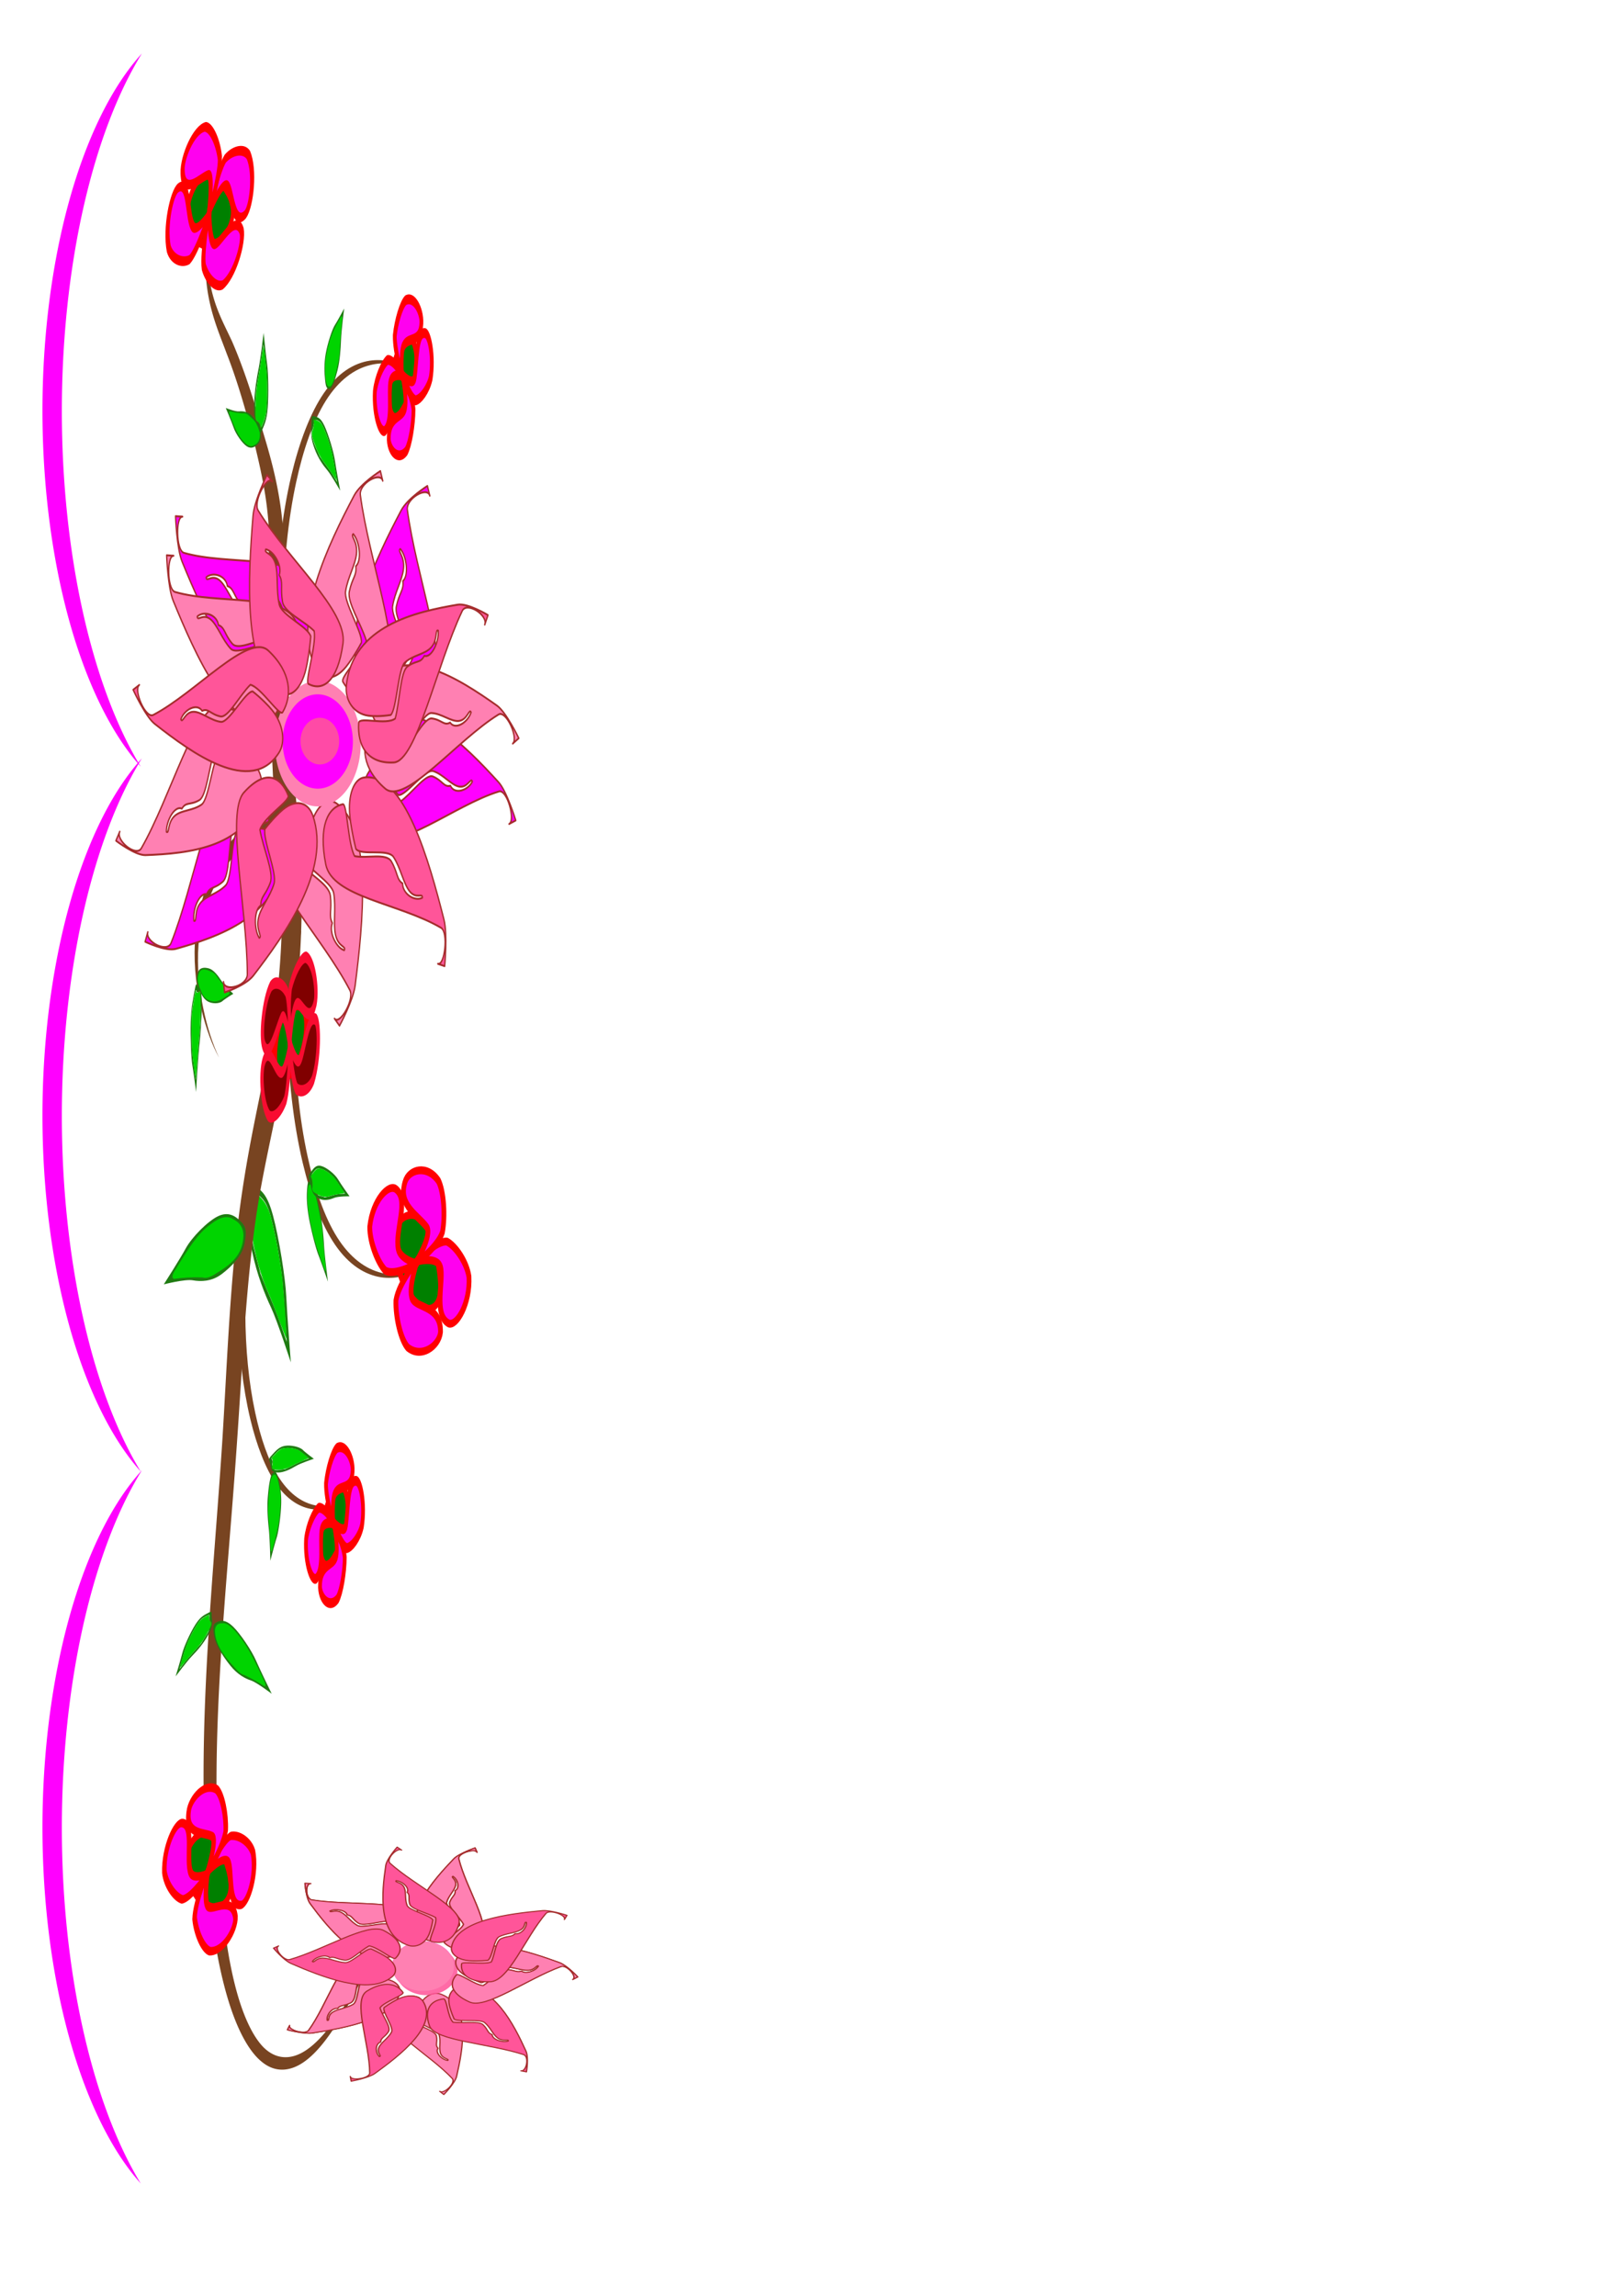 <svg xmlns="http://www.w3.org/2000/svg" width="210mm" height="297mm" viewBox="0 0 744.094 1052.362"><path d="M-1211.19-69.992c-37.517-48.92 18.981-127.248 56.631-176.066 9.444-12.245 39.105-24.959 39.105-24.959l3.513 10.002c-3.513-10.002-35.63 2.581-33.327 14.471 12.891 66.564 62.083 155.306 39.156 180.594-26.818 29.579-50.609 26.498-65.12 9.227-4.32-5.143 30.13-27.126 34.75-42.016-7.918-17.272-28.539-38.737-25.209-49.746 4.291-14.185 11.38-16.154 9.677-25.785 9.067-5.559 5.786-25.133-3.768-32.695-4.987 2.115 6.743 6.865 4.753 20.084-1.735 11.52-12.687 23.251-16.229 37.984-2.812 11.697 25.23 41.593 23.573 52.277-9.202 11.826-18.237 20.63-22.719 24.438-17.01 14.456-35.69 14.05-44.785 2.19zM-1336.858-74.092c-58.122 16.725-111.387-66.06-143.75-119.948-8.118-13.517-9.768-46.214-9.768-46.214l10.464.489c-10.464-.489-9.774 34.467 2.026 36.808 66.057 13.108 165.053.501 180.648 31.634 18.242 36.415 7.266 57.61-13.687 64.702-6.239 2.113-14.839-38.598-27.053-48.583-18.703.897-45.626 12.145-54.686 4.843-11.674-9.41-11.078-16.818-20.58-18.867-2.054-10.628-21.304-14.962-31.572-8.848.257 5.489 8.662-3.736 20.226 3.144 10.079 5.995 17.206 20.736 29.643 29.647 9.875 7.076 47.141-7.952 56.472-2.346 7.813 13.13 12.882 24.96 14.88 30.615 7.582 21.466.829 38.87-13.263 42.924zM-1330.742 105.15c-4.327 61.499-98.547 82.711-159.095 94.316-15.187 2.91-45.825-7.227-45.825-7.227s5.697-13.99 3.999-9.817c-3.999 9.817 28.392 21.68 34.547 11.25 34.461-58.39 56.437-157.445 90.366-161.187 39.686-4.376 55.46 13.697 54.88 36.248-.174 6.715-40.541.345-53.868 8.433-5.518 18.182-4.302 47.923-14.092 53.96-12.615 7.778-19.228 4.554-24.336 12.895-10.473-1.846-20.989 14.986-18.846 26.981 5.136 1.721-.5-9.61 9.751-18.19 8.934-7.476 24.91-9.003 37.327-17.688 9.858-6.896 8.672-47.868 16.993-54.771 14.73-2.758 27.33-3.361 33.21-3.243 22.319.447 36.038 13.131 34.989 28.04z" style="isolation:auto;mix-blend-mode:normal;solid-color:#000;solid-opacity:1" color="#000" overflow="visible" fill="#f0f" fill-rule="evenodd" stroke="#a52c2c" stroke-width=".736" stroke-linecap="round" stroke-linejoin="round"/><path d="M-1251.14 51.486c54.609 25.997 39.63 123.29 28.152 185.093-2.88 15.502-23.314 41.08-23.314 41.08s-10.703-10.403-7.512-7.3c7.512 7.3 30.163-19.333 22.878-28.907-40.78-53.595-123.267-109.763-114.313-143.412 10.474-39.36 32.74-47.956 53.13-39.382 6.073 2.554-14.468 38.74-11.938 54.311 14.6 11.724 42.215 21.144 44.16 32.617 2.507 14.783-2.85 19.935 2.908 27.768-5.507 9.32 6.037 25.323 17.778 27.55 3.445-4.281-8.963-2.944-13.063-15.76-3.573-11.169.858-26.93-2.55-41.847-2.705-11.843-40.57-25.288-43.843-35.67 2.852-15.01 6.896-27.227 9.148-32.787 8.548-21.1 25.14-29.656 38.379-23.354z" style="isolation:auto;mix-blend-mode:normal;solid-color:#000;solid-opacity:1" color="#000" overflow="visible" fill="#ff80b2" fill-rule="evenodd" stroke="#a52c2c" stroke-width=".736" stroke-linecap="round" stroke-linejoin="round"/><path style="isolation:auto;mix-blend-mode:normal;solid-color:#000;solid-opacity:1" d="M-1186.252-24.047c48.413-38.17 127.491 17.274 176.809 54.267 12.37 9.279 25.48 38.767 25.48 38.767l-9.954 3.646c9.954-3.646-3.058-35.592-14.916-33.13-66.385 13.782-154.46 64.158-180.053 41.571-29.935-26.419-27.174-50.249-10.098-64.99 5.085-4.389 27.527 29.764 42.477 34.184 17.165-8.148 38.352-29.055 49.404-25.873 14.242 4.101 16.305 11.163 25.913 9.331 5.68 8.991 25.207 5.449 32.641-4.206-2.181-4.958-6.774 6.834-20.018 5.021-11.542-1.58-23.42-12.374-38.198-15.718-11.734-2.655-41.252 25.785-51.957 24.272-11.948-9.043-20.872-17.96-24.74-22.39-14.683-16.815-14.527-35.499-2.79-44.752z" color="#000" overflow="visible" fill="#f0f" fill-rule="evenodd" stroke="#a52c2c" stroke-width=".736" stroke-linecap="round" stroke-linejoin="round"/><path d="M-1213.496-9.71a63.809 63.809 0 01-63.809 63.808 63.809 63.809 0 01-63.809-63.808 63.809 63.809 0 0163.809-63.81 63.809 63.809 0 0163.809 63.81z" fill="#ff80b2"/><path style="isolation:auto;mix-blend-mode:normal;solid-color:#000;solid-opacity:1" d="M-1281.197-85.128c-37.517-48.92 18.98-127.249 56.63-176.067 9.445-12.245 39.106-24.958 39.106-24.958l3.513 10.001c-3.513-10.001-35.63 2.581-33.328 14.472 12.892 66.563 62.084 155.305 39.157 180.593-26.819 29.58-50.61 26.499-65.12 9.227-4.32-5.143 30.13-27.126 34.75-42.016-7.918-17.272-28.54-38.737-25.209-49.746 4.291-14.185 11.38-16.154 9.677-25.785 9.067-5.559 5.786-25.132-3.768-32.695-4.987 2.115 6.742 6.866 4.752 20.084-1.734 11.52-12.687 23.252-16.228 37.984-2.812 11.697 25.23 41.593 23.573 52.277-9.202 11.827-18.238 20.63-22.72 24.438-17.01 14.457-35.689 14.05-44.785 2.19z" color="#000" overflow="visible" fill="#ff80b2" fill-rule="evenodd" stroke="#a52c2c" stroke-width=".736" stroke-linecap="round" stroke-linejoin="round"/><path d="M-1225.189-11.836a52.243 47.906 0 01-52.243 47.906 52.243 47.906 0 01-52.242-47.906 52.243 47.906 0 0152.242-47.905 52.243 47.906 0 0152.243 47.905z" fill="#f0f"/><path d="M-1350.102-34.358c-58.123 16.724-111.387-66.06-143.75-119.948-8.119-13.517-9.768-46.214-9.768-46.214l10.464.489c-10.464-.489-9.775 34.467 2.025 36.808 66.058 13.108 165.053.501 180.649 31.634 18.242 36.415 7.265 57.61-13.687 64.702-6.24 2.113-14.84-38.598-27.054-48.583-18.702.897-45.625 12.145-54.686 4.843-11.674-9.41-11.077-16.818-20.58-18.867-2.053-10.628-21.304-14.962-31.571-8.848.257 5.489 8.662-3.736 20.226 3.144 10.078 5.995 17.206 20.735 29.643 29.647 9.875 7.076 47.14-7.952 56.472-2.346 7.812 13.13 12.881 24.96 14.88 30.615 7.582 21.466.828 38.87-13.263 42.924z" style="isolation:auto;mix-blend-mode:normal;solid-color:#000;solid-opacity:1" color="#000" overflow="visible" fill="#ff80b2" fill-rule="evenodd" stroke="#a52c2c" stroke-width=".736" stroke-linecap="round" stroke-linejoin="round"/><path d="M-1362.67 37.285c-14.36 59.954-110.783 65.42-172.414 66.932-15.46.379-44.019-14.648-44.019-14.648l5.555-9.029c-5.555 9.03 24.45 26.046 32.234 16.767 43.574-51.943 81.506-146.05 115.589-144.175 39.866 2.195 52.46 22.612 48.188 44.762-1.273 6.596-40.048-6.312-54.522-.52-8.426 17.03-12.106 46.567-22.754 50.916-13.72 5.603-19.715 1.338-26.122 8.727-10.028-3.54-23.163 11.34-23.018 23.523 4.784 2.54 1.084-9.561 12.604-16.343 10.04-5.91 26.05-4.794 39.723-11.324 10.856-5.185 16.41-45.796 25.75-51.24 14.982-.303 27.51 1.169 33.292 2.25 21.942 4.104 33.394 18.867 29.913 33.402z" style="isolation:auto;mix-blend-mode:normal;solid-color:#000;solid-opacity:1" color="#000" overflow="visible" fill="#ff80b2" fill-rule="evenodd" stroke="#a52c2c" stroke-width=".736" stroke-linecap="round" stroke-linejoin="round"/><path style="isolation:auto;mix-blend-mode:normal;solid-color:#000;solid-opacity:1" d="M-1209.84 25.363c60.215-5.666 97.218 85.554 119.038 144.505 5.473 14.787 1.036 47.223 1.036 47.223l-10.193-2.419c10.193 2.419 15.992-32.06 4.83-36.546-62.486-25.12-162.103-31.073-171.66-64.556-11.18-39.165 3.534-57.958 25.438-61.047 6.522-.92 7.43 40.68 17.584 52.755 18.544 2.584 47.085-3.481 54.636 5.373 9.729 11.41 7.77 18.58 16.728 22.354.049 10.824 18.163 18.65 29.385 14.544.765-5.442-9.204 2.066-19.293-6.837-8.793-7.76-13.066-23.565-23.637-34.626-8.393-8.783-47.798-.92-55.929-8.158-5.244-14.35-8.034-26.914-8.949-32.842-3.474-22.499 6.387-38.35 20.985-39.723z" color="#000" overflow="visible" fill="#f59" fill-rule="evenodd" stroke="#a52c2c" stroke-width=".736" stroke-linecap="round" stroke-linejoin="round"/><path d="M-1195.833-66.994c40.179-46.759 128.435-7.54 183.941 19.29 13.923 6.73 32.453 33.15 32.453 33.15l-9.067 5.49c9.067-5.49-9.839-34.342-21.004-29.648-62.5 26.279-139.258 92.637-168.712 75.388-34.454-20.177-36.322-44.093-22.396-61.84 4.147-5.284 32.733 23.922 48.253 25.387 15.28-11.294 32.056-35.882 43.514-34.882 14.764 1.289 18.145 7.822 27.222 4.18 7.301 7.732 25.785.504 31.226-10.4-3.094-4.446-5.336 8.009-18.681 8.774-11.63.667-25.36-7.645-40.507-8.087-12.025-.351-35.53 33.23-46.326 33.8-13.463-6.578-23.933-13.615-28.58-17.22-17.64-13.68-21.077-32.046-11.336-43.382z" style="isolation:auto;mix-blend-mode:normal;solid-color:#000;solid-opacity:1" color="#000" overflow="visible" fill="#ff80b2" fill-rule="evenodd" stroke="#a52c2c" stroke-width=".736" stroke-linecap="round" stroke-linejoin="round"/><path d="M-1333.42-60.533c-57.287-22.778-48.92-118.993-41.611-180.208 1.833-15.354 20.786-41.474 20.786-41.474l8.142 6.788c-8.142-6.788-29.271 20.478-21.2 29.507 45.185 50.55 132.908 101.538 126.181 135.002-7.868 39.144-29.875 48.692-51.186 41.299-6.347-2.202 11.968-38.735 8.304-53.888-15.652-10.773-44.36-18.636-47.143-29.796-3.585-14.38 1.492-19.703-4.906-27.1 4.936-9.42-7.913-24.546-19.993-26.143-3.198 4.372 9.309 2.44 14.375 14.81 4.415 10.78 1.023 26.467 5.533 40.933 3.58 11.485 42.982 22.784 47.035 32.807-1.84 14.871-5.087 27.061-6.983 32.629-7.197 21.13-23.445 30.356-37.334 24.834z" style="isolation:auto;mix-blend-mode:normal;solid-color:#000;solid-opacity:1" color="#000" overflow="visible" fill="#f59" fill-rule="evenodd" stroke="#a52c2c" stroke-width=".736" stroke-linecap="round" stroke-linejoin="round"/><path style="isolation:auto;mix-blend-mode:normal;solid-color:#000;solid-opacity:1" d="M-1336.487.164c-41.337 44.15-129.503.364-184.911-29.32-13.899-7.446-32.073-34.676-32.073-34.676l9.235-4.943c-9.235 4.943 9.273 34.605 20.605 30.568 63.44-22.601 141.983-84.164 171.33-65.424 34.328 21.919 35.766 45.743 21.41 62.573-4.275 5.011-32.525-25.538-48.13-27.852-15.6 10.356-32.953 33.813-44.476 32.186-14.846-2.095-18.131-8.763-27.341-5.652-7.21-8.074-25.962-1.93-31.644 8.583 3.033 4.582 5.523-7.647 18.979-7.666 11.726-.018 25.401 8.986 40.648 10.264 12.106 1.015 36.403-30.989 47.289-30.958 13.438 7.271 23.853 14.83 28.467 18.663 17.513 14.545 20.634 32.95 10.612 43.654zM-1286.04 63.988c27.805 55.024-42.227 121.529-88.27 162.525-11.55 10.284-43.053 17.282-43.053 17.282s-2.278-14.932-1.598-10.48c1.598 10.48 35.491 4.066 35.431-8.045-.336-67.8-32.234-164.12-5.018-184.722 31.834-24.098 54.642-16.663 65.701 2.998 3.293 5.855-34.634 21.074-41.932 34.85 4.58 18.44 20.868 43.354 15.555 53.556-6.845 13.144-14.175 13.765-14.287 23.545-9.94 3.783-10.342 23.625-2.354 32.827 5.292-1.154-5.354-7.996-.95-20.616 3.84-11 16.776-20.499 22.986-34.32 4.93-10.974-17.087-45.548-13.48-55.74 11.234-9.916 21.744-16.893 26.854-19.806 19.394-11.054 37.675-7.194 44.416 6.146zM-1236.094-68.006c8.864-61.01 104.395-75.194 165.636-82.287 15.36-1.78 45.165 10.596 45.165 10.596l-4.714 9.496c4.714-9.496-26.71-23.722-33.62-13.776-38.687 55.68-67.93 152.839-102.043 154.06-39.9 1.429-54.295-17.763-52.047-40.208.669-6.684 40.454 2.655 54.344-4.425 6.847-17.724 7.835-47.473 18.044-52.77 13.156-6.823 19.512-3.12 25.223-11.06 10.308 2.617 22.04-13.391 20.791-25.512-4.995-2.096-.213 9.62-11.07 17.418-9.462 6.796-25.509 7.136-38.533 14.88-10.341 6.147-12.19 47.094-20.999 53.363-14.892 1.66-27.503 1.33-33.359.777-22.224-2.097-34.967-15.761-32.818-30.552z" color="#000" overflow="visible" fill="#f59" fill-rule="evenodd" stroke="#a52c2c" stroke-width=".736" stroke-linecap="round" stroke-linejoin="round"/><path d="M-1249.618-24.377a28.746 23.711 0 01-9.95 32.513 28.746 23.711 0 01-39.416-8.207 28.746 23.711 0 019.95-32.513 28.746 23.711 0 0139.416 8.207z" opacity=".871" fill="#f59"/><g><path d="M-1143.548 427.689a49.41 34.685 0 01-49.41 34.684 49.41 34.685 0 01-49.41-34.684 49.41 34.685 0 0149.41-34.685 49.41 34.685 0 0149.41 34.685z" fill="#f0f"/><path style="isolation:auto;mix-blend-mode:normal;solid-color:#000;solid-opacity:1" d="M-1794.545 752.249c-112.152-146.24 56.738-380.391 169.288-526.324 28.231-36.605 116.899-74.611 116.899-74.611l10.5 29.898c-10.5-29.898-106.51 7.716-99.626 43.26 38.537 198.981 185.59 464.264 117.051 539.858-80.168 88.422-151.287 79.214-194.664 27.583-12.916-15.375 90.068-81.09 103.878-125.6-23.669-51.634-85.313-115.8-75.358-148.71 12.828-42.404 34.018-48.29 28.929-77.08 27.102-16.617 17.295-75.13-11.266-97.737-14.908 6.323 20.157 20.524 14.208 60.038-5.185 34.436-37.926 69.507-48.513 113.548-8.406 34.967 75.421 124.336 70.47 156.275-27.509 35.353-54.52 61.668-67.917 73.054-50.849 43.215-106.69 42.002-133.88 6.548z" color="#000" overflow="visible" fill="#f0f" fill-rule="evenodd" stroke="#a52c2c" stroke-width="2.2" stroke-linecap="round" stroke-linejoin="round" transform="matrix(.292 0 0 .205 -668.995 231.701)"/><path d="M-1977.904 887.05c-173.75 49.996-332.975-197.479-429.722-358.567-24.267-40.406-29.198-138.148-29.198-138.148l31.28 1.46c-31.28-1.46-29.219 103.035 6.055 110.034 197.47 39.183 493.403 1.497 540.023 94.563 54.53 108.86 21.72 172.215-40.915 193.419-18.651 6.314-44.36-115.385-80.873-145.232-55.908 2.68-136.391 36.304-163.476 14.475-34.898-28.126-33.115-50.273-61.52-56.4-6.139-31.77-63.686-44.727-94.378-26.45.767 16.41 25.893-11.167 60.462 9.4 30.128 17.922 51.434 61.986 88.613 88.626 29.52 21.151 140.921-23.771 168.815-7.014 23.354 39.252 38.507 74.613 44.48 91.52 22.667 64.169 2.478 116.194-39.646 128.315z" style="isolation:auto;mix-blend-mode:normal;solid-color:#000;solid-opacity:1" color="#000" overflow="visible" fill="#f0f" fill-rule="evenodd" stroke="#a52c2c" stroke-width="2.2" stroke-linecap="round" stroke-linejoin="round" transform="matrix(.292 0 0 .205 -668.995 231.701)"/><path d="M-1920.03 1117.44c-12.934 183.838-294.59 247.25-475.59 281.94-45.4 8.701-136.987-21.602-136.987-21.602l11.952-29.35c-11.952 29.35 84.874 64.813 103.275 33.633 103.016-174.546 168.711-470.66 270.135-481.845 118.635-13.083 165.79 40.946 164.053 108.357-.516 20.074-121.188 1.032-161.029 25.21-16.495 54.353-12.859 143.258-42.125 161.304-37.709 23.253-57.478 13.616-72.747 38.55-31.309-5.52-62.744 44.797-56.34 80.655 15.356 5.145-1.49-28.728 29.152-54.375 26.705-22.351 74.466-26.915 111.582-52.878 29.469-20.614 25.924-143.094 50.8-163.73 44.029-8.242 81.696-10.047 99.275-9.694 66.718 1.338 107.73 39.255 104.594 83.824z" style="isolation:auto;mix-blend-mode:normal;solid-color:#000;solid-opacity:1" color="#000" overflow="visible" fill="#f0f" fill-rule="evenodd" stroke="#a52c2c" stroke-width="2.2" stroke-linecap="round" stroke-linejoin="round" transform="matrix(.292 0 0 .205 -668.995 231.701)"/><path style="isolation:auto;mix-blend-mode:normal;solid-color:#000;solid-opacity:1" d="M-1693.383 1138.014c163.245 77.713 118.468 368.559 84.156 553.307-8.607 46.341-69.692 122.803-69.692 122.803l-22.456-21.825c22.456 21.825 90.166-57.791 68.39-86.41-121.906-160.215-368.49-328.122-341.722-428.711 31.31-117.659 97.87-143.357 158.826-117.725 18.151 7.633-43.252 115.805-35.69 162.355 43.642 35.046 126.196 63.206 132.01 97.503 7.494 44.19-8.52 59.593 8.692 83.007-16.46 27.86 18.048 75.7 53.145 82.355 10.3-12.796-26.791-8.798-39.049-47.109-10.682-33.388 2.565-80.506-7.62-125.096-8.088-35.403-121.283-75.593-131.064-106.629 8.525-44.871 20.613-81.393 27.345-98.012 25.554-63.076 75.152-88.654 114.729-69.813z" color="#000" overflow="visible" fill="#ff80b2" fill-rule="evenodd" stroke="#a52c2c" stroke-width="2.2" stroke-linecap="round" stroke-linejoin="round" transform="matrix(.292 0 0 .205 -668.995 231.701)"/><path d="M-1599.234 882.332c116.227-143.022 383.175-33.066 551.24 42.554 42.155 18.968 99.696 96.398 99.696 96.398l-26.646 17.151c26.646-17.15-32.217-101.814-65.194-86.871-184.61 83.652-408.536 288.24-497.97 239.112-104.609-57.466-112.152-128.78-71.994-182.952 11.958-16.132 99.774 68.796 146.274 71.902 44.732-35.003 92.845-109.853 127.167-107.804 44.223 2.64 54.865 21.885 81.689 10.255 22.452 22.508 77.092-.607 92.457-33.634-9.61-13.035-15.288 24.368-55.104 27.749-34.7 2.946-76.41-20.764-121.705-20.844-35.964-.064-103.445 102.21-135.661 104.804-40.77-18.555-72.635-38.724-86.818-49.113-53.833-39.435-65.61-94.033-37.431-128.707z" style="isolation:auto;mix-blend-mode:normal;solid-color:#000;solid-opacity:1" color="#000" overflow="visible" fill="#f0f" fill-rule="evenodd" stroke="#a52c2c" stroke-width="2.2" stroke-linecap="round" stroke-linejoin="round" transform="matrix(.292 0 0 .205 -668.995 231.701)"/><path d="M-1145.157 415.512a49.41 34.685 0 01-17.103 47.56 49.41 34.685 0 01-67.751-12.006 49.41 34.685 0 0117.103-47.56 49.41 34.685 0 0167.751 12.006z" opacity=".871" fill="#f59"/><path d="M-1143.548 427.689a49.41 34.685 0 01-49.41 34.684 49.41 34.685 0 01-49.41-34.684 49.41 34.685 0 0149.41-34.685 49.41 34.685 0 0149.41 34.685z" fill="#ff80b2"/><path d="M-1794.545 752.249c-112.152-146.24 56.738-380.391 169.288-526.324 28.231-36.605 116.899-74.611 116.899-74.611l10.5 29.898c-10.5-29.898-106.51 7.716-99.626 43.26 38.537 198.981 185.59 464.264 117.051 539.858-80.168 88.422-151.287 79.214-194.664 27.583-12.916-15.375 90.068-81.09 103.878-125.6-23.669-51.634-85.313-115.8-75.358-148.71 12.828-42.404 34.018-48.29 28.929-77.08 27.102-16.617 17.295-75.13-11.266-97.737-14.908 6.323 20.157 20.524 14.208 60.038-5.185 34.436-37.926 69.507-48.513 113.548-8.406 34.967 75.421 124.336 70.47 156.275-27.509 35.353-54.52 61.668-67.917 73.054-50.849 43.215-106.69 42.002-133.88 6.548z" style="isolation:auto;mix-blend-mode:normal;solid-color:#000;solid-opacity:1" color="#000" overflow="visible" fill="#ff80b2" fill-rule="evenodd" stroke="#a52c2c" stroke-width="2.2" stroke-linecap="round" stroke-linejoin="round" transform="matrix(.292 0 0 .205 -668.995 231.701)"/><path style="isolation:auto;mix-blend-mode:normal;solid-color:#000;solid-opacity:1" d="M-1977.904 887.05c-173.75 49.996-332.975-197.479-429.722-358.567-24.267-40.406-29.198-138.148-29.198-138.148l31.28 1.46c-31.28-1.46-29.219 103.035 6.055 110.034 197.47 39.183 493.403 1.497 540.023 94.563 54.53 108.86 21.72 172.215-40.915 193.419-18.651 6.314-44.36-115.385-80.873-145.232-55.908 2.68-136.391 36.304-163.476 14.475-34.898-28.126-33.115-50.273-61.52-56.4-6.139-31.77-63.686-44.727-94.378-26.45.767 16.41 25.893-11.167 60.462 9.4 30.128 17.922 51.434 61.986 88.613 88.626 29.52 21.151 140.921-23.771 168.815-7.014 23.354 39.252 38.507 74.613 44.48 91.52 22.667 64.169 2.478 116.194-39.646 128.315z" color="#000" overflow="visible" fill="#ff80b2" fill-rule="evenodd" stroke="#a52c2c" stroke-width="2.2" stroke-linecap="round" stroke-linejoin="round" transform="matrix(.292 0 0 .205 -668.995 231.701)"/><path style="isolation:auto;mix-blend-mode:normal;solid-color:#000;solid-opacity:1" d="M-1920.03 1117.44c-12.934 183.838-294.59 247.25-475.59 281.94-45.4 8.701-136.987-21.602-136.987-21.602l11.952-29.35c-11.952 29.35 84.874 64.813 103.275 33.633 103.016-174.546 168.711-470.66 270.135-481.845 118.635-13.083 165.79 40.946 164.053 108.357-.516 20.074-121.188 1.032-161.029 25.21-16.495 54.353-12.859 143.258-42.125 161.304-37.709 23.253-57.478 13.616-72.747 38.55-31.309-5.52-62.744 44.797-56.34 80.655 15.356 5.145-1.49-28.728 29.152-54.375 26.705-22.351 74.466-26.915 111.582-52.878 29.469-20.614 25.924-143.094 50.8-163.73 44.029-8.242 81.696-10.047 99.275-9.694 66.718 1.338 107.73 39.255 104.594 83.824z" color="#000" overflow="visible" fill="#ff80b2" fill-rule="evenodd" stroke="#a52c2c" stroke-width="2.2" stroke-linecap="round" stroke-linejoin="round" transform="matrix(.292 0 0 .205 -668.995 231.701)"/><path d="M-1586.893 1088.201c180.004-16.937 290.621 255.753 355.847 431.978 16.36 44.202 3.097 141.166 3.097 141.166l-30.468-7.231c30.468 7.23 47.803-95.837 14.437-109.25-186.791-75.092-484.583-92.888-513.153-192.98-33.418-117.078 10.564-173.258 76.043-182.49 19.498-2.749 22.213 121.606 52.565 157.702 55.436 7.724 140.755-10.406 163.327 16.063 29.082 34.105 23.227 55.539 50.006 66.822.145 32.358 54.295 55.752 87.843 43.478 2.286-16.267-27.514 6.176-57.674-20.438-26.286-23.195-39.06-70.443-70.659-103.51-25.09-26.255-142.885-2.75-167.191-24.386-15.677-42.9-24.017-80.455-26.753-98.176-10.386-67.258 19.093-114.642 62.733-118.748z" style="isolation:auto;mix-blend-mode:normal;solid-color:#000;solid-opacity:1" color="#000" overflow="visible" fill="#f59" fill-rule="evenodd" stroke="#a52c2c" stroke-width="2.2" stroke-linecap="round" stroke-linejoin="round" transform="matrix(.292 0 0 .205 -668.995 231.701)"/><path style="isolation:auto;mix-blend-mode:normal;solid-color:#000;solid-opacity:1" d="M-1599.234 882.332c116.227-143.022 383.175-33.066 551.24 42.554 42.155 18.968 99.696 96.398 99.696 96.398l-26.646 17.151c26.646-17.15-32.217-101.814-65.194-86.871-184.61 83.652-408.536 288.24-497.97 239.112-104.609-57.466-112.152-128.78-71.994-182.952 11.958-16.132 99.774 68.796 146.274 71.902 44.732-35.003 92.845-109.853 127.167-107.804 44.223 2.64 54.865 21.885 81.689 10.255 22.452 22.508 77.092-.607 92.457-33.634-9.61-13.035-15.288 24.368-55.104 27.749-34.7 2.946-76.41-20.764-121.705-20.844-35.964-.064-103.445 102.21-135.661 104.804-40.77-18.555-72.635-38.724-86.818-49.113-53.833-39.435-65.61-94.033-37.431-128.707z" color="#000" overflow="visible" fill="#ff80b2" fill-rule="evenodd" stroke="#a52c2c" stroke-width="2.2" stroke-linecap="round" stroke-linejoin="round" transform="matrix(.292 0 0 .205 -668.995 231.701)"/><path style="isolation:auto;mix-blend-mode:normal;solid-color:#000;solid-opacity:1" d="M-1871.473 808.804c-171.253-68.09-146.24-355.71-124.392-538.704 5.48-45.9 62.138-123.98 62.138-123.98l24.34 20.291c-24.34-20.291-87.503 61.215-63.375 88.207 135.075 151.109 397.309 303.531 377.2 403.569-23.52 117.014-89.307 145.557-153.015 123.455-18.971-6.582 35.778-115.792 24.824-161.09-46.787-32.204-132.607-55.708-140.925-89.07-10.719-42.985 4.46-58.9-14.666-81.012 14.756-28.16-23.654-73.377-59.766-78.15-9.56 13.07 27.827 7.292 42.97 44.27 13.198 32.228 3.059 79.123 16.54 122.365 10.704 34.334 128.488 68.109 140.605 98.072-5.5 44.455-15.207 80.895-20.875 97.538-21.514 63.169-70.084 90.747-111.603 74.24z" color="#000" overflow="visible" fill="#f59" fill-rule="evenodd" stroke="#a52c2c" stroke-width="2.2" stroke-linecap="round" stroke-linejoin="round" transform="matrix(.292 0 0 .205 -668.995 231.701)"/><path d="M-1959.828 1018.53c-123.57 131.982-387.13 1.09-552.765-87.647-41.547-22.258-95.876-103.66-95.876-103.66l27.608-14.777c-27.608 14.777 27.717 103.448 61.594 91.379 189.644-67.563 424.438-251.596 512.168-195.577 102.617 65.526 106.915 136.744 64 187.053-12.78 14.981-97.229-76.342-143.879-83.257-46.633 30.956-98.508 101.077-132.953 96.215-44.381-6.265-54.201-26.196-81.732-16.898-21.554-24.135-77.609-5.765-94.596 25.66 9.069 13.696 16.51-22.86 56.734-22.919 35.056-.05 75.935 26.865 121.513 30.685 36.189 3.033 108.822-92.637 141.362-92.544 40.171 21.735 71.306 44.331 85.1 55.788 52.352 43.483 61.68 98.503 31.722 130.5z" style="isolation:auto;mix-blend-mode:normal;solid-color:#000;solid-opacity:1" color="#000" overflow="visible" fill="#f59" fill-rule="evenodd" stroke="#a52c2c" stroke-width="2.2" stroke-linecap="round" stroke-linejoin="round" transform="matrix(.292 0 0 .205 -668.995 231.701)"/><path d="M-1792.053 1186.697c83.116 164.486-126.234 363.293-263.873 485.846-34.525 30.74-128.699 51.66-128.699 51.66s-6.81-44.637-4.78-31.326c4.78 31.327 106.097 12.152 105.918-24.052-1.004-202.676-96.359-490.611-15.002-552.198 95.163-72.037 163.345-49.812 196.404 8.962 9.845 17.502-103.533 62.998-125.35 104.179 13.693 55.125 62.381 129.601 46.5 160.097-20.462 39.293-42.375 41.15-42.708 70.386-29.712 11.307-30.916 70.624-7.038 98.132 15.821-3.452-16.005-23.904-2.838-61.63 11.476-32.88 50.147-61.278 68.71-102.595 14.74-32.804-51.078-136.157-40.294-166.626 33.582-29.644 65-50.499 80.276-59.205 57.974-33.046 112.623-21.508 132.774 18.37zM-1637.094 820.4c26.5-182.378 312.075-224.78 495.144-245.984 45.92-5.319 135.014 31.677 135.014 31.677l-14.09 28.384c14.09-28.384-79.847-70.913-100.505-41.18-115.646 166.447-203.067 456.89-305.04 460.54-119.278 4.271-162.306-53.098-155.588-120.196 2-19.98 120.933 7.937 162.453-13.229 20.47-52.982 23.422-141.913 53.942-157.745 39.327-20.399 58.328-9.327 75.4-33.062 30.815 7.82 65.886-40.033 62.152-76.267-14.932-6.266-.638 28.76-33.094 52.07-28.285 20.314-76.253 21.332-115.188 44.479-30.913 18.377-36.44 140.784-62.773 159.522-44.518 4.963-82.216 3.976-99.72 2.324-66.436-6.27-104.531-47.117-98.107-91.332z" style="isolation:auto;mix-blend-mode:normal;solid-color:#000;solid-opacity:1" color="#000" overflow="visible" fill="#f59" fill-rule="evenodd" stroke="#a52c2c" stroke-width="2.2" stroke-linecap="round" stroke-linejoin="round" transform="matrix(.292 0 0 .205 -668.995 231.701)"/></g><g><path d="M133.332 624.48s-1.69-21.45-2.085-30.063-3.365-27.108-6.05-37.078c-2.685-9.97-5.068-10.988-7.765-13.622-2.698-2.634-1.69 2.925-2.73 8.615s-1.347 10.585.89 21.341c2.238 10.757 5.844 19.656 8.69 25.704 2.846 6.048 9.05 25.104 9.05 25.104zm-1.875-9.406c-.632-1.775-1.346-3.943-2.02-5.844-3.05-9.183-6.747-16.97-10.021-25.402-2.085-8.86-3.573-12.278-4.846-21.913-.813-5.005.729-5.888 1.666-8.82.92-3.12-.231-7.895 1.561-5.98 2.292 2.158 4.12 3.211 5.887 9.077 2.717 9.777 4.569 20.589 5.778 30.928.872 9.448 1.263 18.592 1.995 27.954z" fill="#1e7b11"/><path d="M131.353 613.955c-2.92-7.419-5.692-15.323-8.746-22.366-3.066-6.719-5.389-15.653-7.19-25.135-.508-3.018-1.56-7.283-.289-10.002.86-2.074 1.817-4.35 1.726-7.817-.13-2.673.692-1.56 1.225-.986 2.375 1.953 4.823 4.79 6.222 10.738 2.226 8.665 3.953 18.337 5.223 28.336.763 8.976 1.502 18.095 1.84 27.237l-.012-.005z" fill="#00d400"/><g fill="#784421"><path d="M129.65 358.613a435.78 435.78 0 01-4.353 4.813c4.605 28.868 5.28 61.501 1.828 91.548-3.79 33.008-10.6 54.804-15.964 90.414-5.59 36.947-6.88 77.032-9.162 113.854-4.194 65.71-12.347 135.74-6.805 203.868 1.062 11.383 2.51 22.659 4.546 33.383 2.005 10.546 4.596 20.603 7.946 29.124 3.35 8.524 7.462 15.435 12.076 19.262 6.402 5.473 13.423 4.639 19.722.187 6.3-4.453 12.04-12.414 17.332-21.264 8.474-13.894 16.153-30.507 22.774-49.23-6.86 18.216-14.722 34.165-23.299 47.304-5.45 8.18-11.18 15.193-17.3 18.736-6.125 3.543-12.596 3.373-18.208-2.196-3.991-4.078-7.475-10.837-10.237-18.92-2.763-8.086-4.844-17.525-6.397-27.458-1.582-10.1-2.628-20.719-3.32-31.516-4.97-65.004 3.103-130.615 7.78-198.734 2.714-38.492 4.171-75.464 9.712-109.911 4.257-26.335 13.24-60.576 17.068-91.118 4.27-34.102 3.886-71.574-1.134-105.338a280.38 280.38 0 00-4.605 3.192z"/><path d="M131.204 378.37c1.677-.536 3.354-1.072 5.03-1.61a2421.839 2421.839 0 00-3.934-57.091c-1.368-16.587-2.743-31.557-2.443-46.54.027-5.707.485-15.533.271-23.176-.25-10.244-1.595-19.87-3.347-28.364-1.748-8.477-3.964-16.187-6.142-23.39-4.227-14.746-8.812-29.207-14.267-41.75-2.522-5.445-4.995-10.04-7.082-15.767-2.048-5.616-3.672-12.464-3.9-19.855-.226-6.878.82-14.185 2.922-19.446-2.35 4.58-3.905 11.8-4.05 19.482-.142 8.324 1.296 16.365 3.247 23.157 1.917 6.676 4.381 12.516 6.468 18.191 4.938 12.578 9.055 27 12.887 41.944 1.854 7.666 3.541 15.113 4.755 22.905 1.21 7.778 1.886 15.608 1.743 23.135-.173 7.308-.862 12.235-1.375 21.434-.773 17.894.48 35.78 1.419 51.701a2407.623 2407.623 0 012.747 56.199l5.051-1.16z"/><path d="M132.864 323.908c-1.972-14.487-2.969-29.809-2.922-45.168.104-20.028 2.01-40.131 5.885-57.899 3.193-14.766 7.782-27.97 13.562-37.169 5.959-9.472 13.055-14.526 20.275-16.308 6.079-1.554 12.278-.855 18.311 2.095-5.97-3.618-12.192-5.031-18.38-4.142-7.326 1.116-14.731 5.57-21.116 14.88-6.22 9.058-11.27 22.445-14.894 37.683-4.34 18.392-6.647 39.43-7.05 60.616-.341 16.23.417 32.644 2.252 48.396zM133.961 423.92c-1.835 15.753-2.593 32.168-2.252 48.396.403 21.186 2.71 42.225 7.05 60.617 3.624 15.237 8.674 28.624 14.894 37.682 6.384 9.31 13.79 13.765 21.115 14.88 6.189.89 12.41-.523 18.38-4.142-6.032 2.95-12.232 3.65-18.31 2.095-7.22-1.782-14.316-6.835-20.276-16.308-5.78-9.198-10.368-22.402-13.561-37.169-3.875-17.767-5.781-37.87-5.885-57.898-.047-15.36.95-30.681 2.922-45.169zM110.782 563.95c-1.431 12.548-2.004 25.599-1.704 38.48.349 16.816 2.21 33.495 5.679 48.054 2.901 12.057 6.93 22.626 11.878 29.749 5.076 7.319 10.944 10.765 16.728 11.574 4.888.63 9.794-.56 14.492-3.481-4.761 2.254-9.644 2.729-14.422 1.434-5.68-1.476-11.238-5.52-15.889-13.002-4.507-7.264-8.075-17.65-10.545-29.235-3.004-13.935-4.464-29.678-4.514-45.337-.006-12.012.805-23.969 2.373-35.251zM127.975 369.187c-5.435 1.684-10.766 4.97-15.838 9.742-6.011 5.588-11.794 13.437-16.382 24.595-3.2 7.924-5.857 17.867-6.429 29.077-.549 10.831.935 21.59 3.123 30.586 2.063 8.437 4.8 15.829 7.994 21.662-3.014-6.365-5.485-14.115-7.245-22.643-1.905-9.173-2.945-19.375-2.188-28.98.77-9.807 3.375-18.424 6.52-25.268 4.437-9.854 9.972-16.63 15.762-21.298 4.908-3.9 9.998-6.336 15.117-7.254z"/></g><path d="M140.877 469.233c.198 8.214-3.052 18.532-7.258 23.046-4.207 4.513-7.777 1.513-7.975-6.701-.198-8.215 1.956-21.077 7.259-23.046 4.256-1.58 7.776-1.513 7.974 6.701z" fill="green" stroke="red" stroke-width="2.8" stroke-linecap="round" stroke-linejoin="round"/><g fill="maroon" stroke="#f80c31" stroke-width="31.626" stroke-linecap="round" stroke-linejoin="round"><path d="M293.966-583.467s30.782 110.328 74.475 140.2c44.995 18.274 120.604 17.045 157.636-7.445 59.423-53.017 56.276-146.374 19.86-166.254-76.65-28.028-113.917 85.942-150.19 96.775-38.282 11.433-101.78-63.276-101.78-63.276z" transform="matrix(.048 -.018 -.002 .164 117.356 578.334)"/><path d="M298.47-577.647s-23.508-112.103 1.509-158.745c31.516-36.95 99.189-70.693 143.34-66.018 77.166 19.679 117.384 103.987 94.222 138.409-53.848 65.461-136.456-22.732-177.886-16.698-39.537 5.758-61.184 103.052-61.184 103.052zM303.959-576.452s-5.533 114.407-41.507 153.23c-39.819 27.803-113.816 43.383-155.36 27.721-69.705-38.51-87.352-130.237-56.256-157.702 56.534-50.837 116.295 46.85 175.178 48.332 35.264.888 77.945-71.581 77.945-71.581z" transform="matrix(.048 -.018 -.002 .164 117.356 578.334)"/><path d="M300.858-569.778s-1.953-114.524-36.696-154.453c-38.93-29.034-112.404-46.92-154.416-32.564-70.876 36.311-91.383 127.442-61.16 155.866 52.915 54.434 118.315-26.035 169.746-55.755 34.593-19.99 82.526 86.906 82.526 86.906z" transform="matrix(.048 -.018 -.002 .164 117.356 578.334)"/></g><path d="M103.512 187.006s2.679 6.352 3.637 9.138c.957 2.786 3.894 7.008 5.926 8.385 2.031 1.377 3.655.468 5.016-.817 1.36-1.285 1.529-2.302 1.435-5.221-.094-2.919-2.06-5.8-3.979-7.832s-4.233-2.259-5.97-2.085c-1.737.174-6.065-1.568-6.065-1.568zm1.645 1.845c.425.118.92.31 1.375.437 2.11.79 4.361.539 6.495.871 1.68 1.474 3.155 2.174 4.571 4.601.799 1.135 1.34 2.89 1.222 4.727-.093 1.89-.275 2.505-1.194 3.3-1.149 1.12-2.546 1.557-3.819.902-2.027-1.281-3.791-3.653-5.246-6.388-1.233-2.692-2.238-5.673-3.404-8.45z" fill="#1e7b11"/><path d="M105.47 188.516c-.875.661.153 2.2.399 3.057 1.651 4.014 3.285 8.305 5.783 10.768 1.4 1.58 3.1 2.825 4.753 1.765 1.224-.48 2.633-1.793 2.693-4.333.232-4.052-1.961-6.558-3.712-8.136-1.24-1.055-2.436-2.516-3.875-2.176-2.025-.082-4.04-.41-6.042-.945z" fill="#00d400"/><path d="M120.856 152.581s1.062 10.398 1.63 14.406c.568 4.009.73 13.861.276 19.81-.453 5.947-1.551 7.792-2.662 10.53-1.111 2.738-1.102-.29-2.126-2.175-1.023-1.884-1.611-3.85-1.45-9.88.16-6.03 1.167-12.049 2.049-16.371.882-4.322 2.283-16.32 2.283-16.32zm-.1 5.225c-.157 1.15-.32 2.52-.488 3.749-.705 5.816-1.857 11.402-2.74 17.02-.253 5.108-.692 7.481-.47 12.453.038 2.672.885 2.154 1.613 2.89.736.827.586 3.596 1.31 1.705.95-2.292 1.768-3.827 2.128-7.436.487-5.881.45-11.71.135-16.953-.404-4.654-1.021-8.893-1.488-13.428z" fill="#1e7b11"/><path d="M120.803 158.358c-.796 4.967-1.477 10.06-2.374 14.94-.931 4.746-1.296 10.027-1.352 15.242.014 1.622-.131 4.11.744 4.555.613.405 1.292.842 1.554 2.415.173 1.248.484.278.699-.287 1.01-2.25 1.979-4.931 2.148-8.36.34-5.106.342-10.36.088-15.491-.417-4.384-.858-8.816-1.502-13.022l-.005.008z" fill="#00d400"/><path d="M106.96 455.535s-3.646 2.187-5.059 3.411c-1.412 1.225-4.83 1.261-6.87-.043-2.04-1.305-3.247-4.079-4.148-6.853-.9-2.775-.831-3.857-.135-6.255.697-2.398 2.996-2.47 5.077-1.867 2.081.602 4.122 3.245 5.581 5.524 1.46 2.279 5.553 6.083 5.553 6.083zm-1.806-.427c-.39-.42-.858-.862-1.277-1.31-1.984-1.906-3.868-4.881-5.776-7.211-1.758-.791-3.175-1.996-4.906-1.642-.927-.002-1.763.846-2.049 2.573-.318 1.742-.292 2.494.332 4.305.753 2.372 1.864 4.462 3.099 5.458 2.015 1.382 4.035 1.502 5.864.93 1.63-.806 3.123-2.14 4.713-3.103z" fill="#1e7b11"/><path d="M104.956 454.437c.613 1.641-.597 1.705-.989 2.142-2.268 1.433-4.58 3.125-7.25 2.183-1.538-.354-3.265-1.367-4.465-4.306-.954-1.915-1.89-4.771-1.406-7.033.655-3.773 3.072-3.243 4.912-2.455 1.29.612 2.628.82 3.795 2.875a74.913 74.913 0 005.403 6.594z" fill="#00d400"/><path d="M89.893 500.574s-1.136-9.03-1.702-12.27c-.565-3.24-.96-13.08-.756-19.858.205-6.778 1.04-10.336 1.861-14.83.822-4.492.896-1.378 1.772-1.005.875.373 1.402 1.491 1.435 7.908.033 6.417-.617 14.11-1.21 19.876-.595 5.766-1.4 20.179-1.4 20.179zm-.06-5.501c.095-1.415.19-3.066.292-4.58.41-7.026 1.189-14.496 1.75-21.591.065-5.614.354-8.71.043-13.463-.104-2.676-.772-.858-1.379-.504-.615.27-.568-2.792-1.1.245-.705 3.792-1.323 6.607-1.515 10.85-.234 6.76-.047 12.67.348 17.559.45 4.15 1.062 7.552 1.56 11.484z" fill="#1e7b11"/><path d="M89.78 494.58c.507-6.296.918-12.544 1.51-18.905.623-6.275.774-12.236.679-17.66-.055-1.639-.005-4.406-.722-3.532-.505.518-1.064 1.103-1.318-.108-.172-1.016-.397.45-.555 1.356-.753 3.84-1.462 8.058-1.506 11.825-.136 5.745.004 11.128.347 15.993.454 3.854.928 7.72 1.56 11.047l.004-.016z" fill="#00d400"/><path d="M157.778 141.42s-2.955 5.594-4.224 7.528c-1.268 1.935-3.38 8.418-4.206 13.1-.826 4.684-.66 8.683-.305 12.101.355 3.418.752 3.951 1.964 4.1 1.213.147 2.649-4.185 3.73-8.514 1.081-4.33 1.47-9.836 1.62-14.012.15-4.176 1.42-14.303 1.42-14.303zm-.97 3.696c-.102 1.003-.244 2.164-.355 3.235-.595 4.946-.779 10.36-1.188 15.42-.821 3.831-1.298 7.268-2.477 10.344-.569 1.765-1.36 2.835-2.1 2.318-.766-.465-.996-.978-1.205-3.277-.314-2.89-.315-6.287.117-9.248.786-4.684 1.987-8.6 3.298-11.73 1.264-2.604 2.619-4.627 3.91-7.062z" fill="#1e7b11"/><path d="M156.906 145.907c-.16-2.175-.924.088-1.308.565-1.862 3.436-3.836 6.794-5.168 12.455-.83 3.144-1.558 7.051-1.334 11.14.041 2.99.401 6.526 1.438 6.995 1.637 1.071 2.948-3.852 3.821-7.839.593-2.83 1.346-5.503 1.39-8.987a359.33 359.33 0 011.161-14.329z" fill="#00d400"/><path d="M155.965 224.919s-1.821-9.767-2.399-13.767c-.577-4-2.968-12-4.845-16.01-1.878-4.01-3.214-3.832-4.788-4.337-1.575-.506-.794 1.866-1.119 4.871-.324 3.005-.284 5.427 1.383 9.937 1.668 4.51 4 7.753 5.799 9.847 1.799 2.093 5.969 9.459 5.969 9.459zm-1.414-3.967c-.418-.671-.896-1.507-1.343-2.226-2.042-3.533-4.376-6.22-6.508-9.331-1.505-3.648-2.457-4.865-3.553-9.108-.653-2.162.147-3.013.532-4.674.368-1.745-.458-3.703.595-3.289 1.335.392 2.371.385 3.577 2.692 1.886 3.91 3.347 8.553 4.44 13.15.87 4.267 1.468 8.521 2.26 12.786z" fill="#1e7b11"/><path d="M154.447 220.447c-1.897-2.727-3.734-5.727-5.688-8.238-1.947-2.352-3.584-5.969-4.96-9.992-.405-1.299-1.155-3.041-.58-4.693.38-1.23.803-2.582.607-4.211-.183-1.24.31-.937.624-.812 1.37.27 2.819.942 3.828 3.39 1.573 3.516 2.918 7.65 4.03 12.069.792 4.07 1.577 8.217 2.145 12.486l-.006.001z" fill="#00d400"/><g stroke="red" stroke-width="34.583" stroke-linecap="round" stroke-linejoin="round"><path d="M511.488-634.154c6.415 50.904-58.556 106.804-145.116 124.856-86.561 18.052-161.933-8.58-168.348-59.484-6.415-50.904 34.966-124.95 145.117-124.856 88.423.076 161.932 8.58 168.347 59.484z" fill="green" transform="matrix(-.038 .087 -.032 -.098 178.765 83.375)"/><g fill="#ff00ef"><path d="M293.966-583.467s30.782 110.328 74.475 140.2c44.995 18.274 120.604 17.045 157.636-7.445 59.423-53.017 56.276-146.374 19.86-166.254-76.65-28.028-113.917 85.942-150.19 96.775-38.282 11.433-101.78-63.276-101.78-63.276z" transform="matrix(-.038 .087 -.032 -.098 177.416 89.558)"/><path d="M298.47-577.647s-23.508-112.103 1.509-158.745c31.516-36.95 99.189-70.693 143.34-66.018 77.166 19.679 117.384 103.987 94.222 138.409-53.848 65.461-136.456-22.732-177.886-16.698-39.537 5.758-61.184 103.052-61.184 103.052zM303.959-576.452s-5.533 114.407-41.507 153.23c-39.819 27.803-113.816 43.383-155.36 27.721-69.705-38.51-87.352-130.237-56.256-157.702 56.534-50.837 116.295 46.85 175.178 48.332 35.264.888 77.945-71.581 77.945-71.581z" transform="matrix(-.038 .087 -.032 -.098 177.416 89.558)"/><path d="M300.858-569.778s-1.953-114.524-36.696-154.453c-38.93-29.034-112.404-46.92-154.416-32.564-70.876 36.311-91.383 127.442-61.16 155.866 52.915 54.434 118.315-26.035 169.746-55.755 34.593-19.99 82.526 86.906 82.526 86.906z" transform="matrix(-.038 .087 -.032 -.098 177.416 89.558)"/></g></g><g stroke="red" stroke-width="26.714" stroke-linecap="round" stroke-linejoin="round"><path d="M511.488-634.154c6.415 50.904-58.556 106.804-145.116 124.856-86.561 18.052-161.933-8.58-168.348-59.484-6.415-50.904 34.966-124.95 145.117-124.856 88.423.076 161.932 8.58 168.347 59.484z" fill="green" transform="matrix(.053 .06 -.046 .155 49.973 168.602)"/><g fill="#ff00ef"><path d="M293.966-583.467s30.782 110.328 74.475 140.2c44.995 18.274 120.604 17.045 157.636-7.445 59.423-53.017 56.276-146.374 19.86-166.254-76.65-28.028-113.917 85.942-150.19 96.775-38.282 11.433-101.78-63.276-101.78-63.276z" transform="matrix(.053 .06 -.046 .155 53.498 168.864)"/><path d="M298.47-577.647s-23.508-112.103 1.509-158.745c31.516-36.95 99.189-70.693 143.34-66.018 77.166 19.679 117.384 103.987 94.222 138.409-53.848 65.461-136.456-22.732-177.886-16.698-39.537 5.758-61.184 103.052-61.184 103.052zM303.959-576.452s-5.533 114.407-41.507 153.23c-39.819 27.803-113.816 43.383-155.36 27.721-69.705-38.51-87.352-130.237-56.256-157.702 56.534-50.837 116.295 46.85 175.178 48.332 35.264.888 77.945-71.581 77.945-71.581z" transform="matrix(.053 .06 -.046 .155 53.498 168.864)"/><path d="M300.858-569.778s-1.953-114.524-36.696-154.453c-38.93-29.034-112.404-46.92-154.416-32.564-70.876 36.311-91.383 127.442-61.16 155.866 52.915 54.434 118.315-26.035 169.746-55.755 34.593-19.99 82.526 86.906 82.526 86.906z" transform="matrix(.053 .06 -.046 .155 53.498 168.864)"/></g></g><g stroke="red" stroke-width="23.699" stroke-linecap="round" stroke-linejoin="round"><path d="M511.488-634.154c6.415 50.904-58.556 106.804-145.116 124.856-86.561 18.052-161.933-8.58-168.348-59.484-6.415-50.904 34.966-124.95 145.117-124.856 88.423.076 161.932 8.58 168.347 59.484z" fill="green" transform="matrix(.03 .14 -.087 .059 128.795 564.585)"/><g fill="#ff00ef"><path d="M293.966-583.467s30.782 110.328 74.475 140.2c44.995 18.274 120.604 17.045 157.636-7.445 59.423-53.017 56.276-146.374 19.86-166.254-76.65-28.028-113.917 85.942-150.19 96.775-38.282 11.433-101.78-63.276-101.78-63.276z" transform="matrix(.03 .14 -.087 .059 131.904 570.607)"/><path d="M298.47-577.647s-23.508-112.103 1.509-158.745c31.516-36.95 99.189-70.693 143.34-66.018 77.166 19.679 117.384 103.987 94.222 138.409-53.848 65.461-136.456-22.732-177.886-16.698-39.537 5.758-61.184 103.052-61.184 103.052zM303.959-576.452s-5.533 114.407-41.507 153.23c-39.819 27.803-113.816 43.383-155.36 27.721-69.705-38.51-87.352-130.237-56.256-157.702 56.534-50.837 116.295 46.85 175.178 48.332 35.264.888 77.945-71.581 77.945-71.581z" transform="matrix(.03 .14 -.087 .059 131.904 570.607)"/><path d="M300.858-569.778s-1.953-114.524-36.696-154.453c-38.93-29.034-112.404-46.92-154.416-32.564-70.876 36.311-91.383 127.442-61.16 155.866 52.915 54.434 118.315-26.035 169.746-55.755 34.593-19.99 82.526 86.906 82.526 86.906z" transform="matrix(.03 .14 -.087 .059 131.904 570.607)"/></g></g><path d="M150.354 587.512s-3.084-8.944-4.397-12.303c-1.312-3.36-3.576-12.304-4.514-18.01-.937-5.706-.867-9.636-.595-12.765.272-3.13.656-3.248 1.863-2.09 1.207 1.16 2.744 7.163 3.928 12.781 1.183 5.619 1.704 11.698 1.954 16.152.25 4.454 1.761 16.235 1.761 16.235zm-1.056-4.847c-.127-1.141-.296-2.488-.432-3.709-.713-5.725-1.027-11.488-1.557-17.131-.912-4.825-1.47-8.872-2.721-13.308-.61-2.428-1.426-4.383-2.153-4.652-.753-.35-.97-.072-1.124 2.065-.244 2.63-.163 6.12.34 9.63a121.429 121.429 0 003.573 15.62c1.325 4.043 2.726 7.587 4.074 11.485z" fill="#1e7b11"/><path d="M149.377 581.958c-.108 2.062-.925-1.09-1.32-1.995-1.942-5.544-3.993-11.13-5.459-18.387-.903-4.126-1.725-8.93-1.598-12.888-.031-3.03.243-6.275 1.267-5.636 1.609.669 3.036 7.146 4.003 12.187.66 3.55 1.476 7.111 1.604 10.739.408 5.283.915 10.618 1.503 15.98z" fill="#00d400"/><path d="M160.25 548.364s-3.847-5.35-5.285-7.781c-1.44-2.43-5.32-5.544-7.815-6.148-2.495-.605-3.535 1.425-4.935 3.236-1.4 1.812-.191 2.634.275 5.529.466 2.894 1.086 4.803 3.532 6.108 2.447 1.305 5.125.646 7.092-.195 1.967-.84 7.136-.749 7.136-.749zm-2.11-1.222c-.5.045-1.092.042-1.628.089-2.513.015-5.059 1.13-7.542 1.613-2.106-.836-3.173-.48-5.092-2.374-1.053-.833-.612-2.651-.702-4.541-.126-1.934-1.27-2.357-.316-3.507 1.178-1.565 2.017-3.033 3.555-2.863 2.478.51 4.79 2.215 6.79 4.403 1.742 2.23 3.26 4.838 4.936 7.18z" fill="#1e7b11"/><path d="M157.934 546.879c-2.2.464-4.418.623-6.612 1.344-2.15.838-4.355.214-6.447-1.107-.643-.483-1.674-.839-1.608-2.99.009-1.53.024-3.225-.53-4.27-.45-.747.024-1.198.309-1.538 1.177-1.715 2.514-3.213 3.928-2.652 2.128.632 4.222 2.088 6.195 4.105 1.63 2.183 3.273 4.438 4.77 7.099l-.005.009z" fill="#00d400"/><g stroke="red" stroke-width="34.583" stroke-linecap="round" stroke-linejoin="round"><path d="M511.488-634.154c6.415 50.904-58.556 106.804-145.116 124.856-86.561 18.052-161.933-8.58-168.348-59.484-6.415-50.904 34.966-124.95 145.117-124.856 88.423.076 161.932 8.58 168.347 59.484z" fill="green" transform="matrix(-.038 .087 -.032 -.098 147.242 609.508)"/><g fill="#ff00ef"><path d="M293.966-583.467s30.782 110.328 74.475 140.2c44.995 18.274 120.604 17.045 157.636-7.445 59.423-53.017 56.276-146.374 19.86-166.254-76.65-28.028-113.917 85.942-150.19 96.775-38.282 11.433-101.78-63.276-101.78-63.276z" transform="matrix(-.038 .087 -.032 -.098 145.893 615.69)"/><path d="M298.47-577.647s-23.508-112.103 1.509-158.745c31.516-36.95 99.189-70.693 143.34-66.018 77.166 19.679 117.384 103.987 94.222 138.409-53.848 65.461-136.456-22.732-177.886-16.698-39.537 5.758-61.184 103.052-61.184 103.052zM303.959-576.452s-5.533 114.407-41.507 153.23c-39.819 27.803-113.816 43.383-155.36 27.721-69.705-38.51-87.352-130.237-56.256-157.702 56.534-50.837 116.295 46.85 175.178 48.332 35.264.888 77.945-71.581 77.945-71.581z" transform="matrix(-.038 .087 -.032 -.098 145.893 615.69)"/><path d="M300.858-569.778s-1.953-114.524-36.696-154.453c-38.93-29.034-112.404-46.92-154.416-32.564-70.876 36.311-91.383 127.442-61.16 155.866 52.915 54.434 118.315-26.035 169.746-55.755 34.593-19.99 82.526 86.906 82.526 86.906z" transform="matrix(-.038 .087 -.032 -.098 145.893 615.69)"/></g></g><g stroke="red" stroke-width="26.714" stroke-linecap="round" stroke-linejoin="round"><path d="M511.488-634.154c6.415 50.904-58.556 106.804-145.116 124.856-86.561 18.052-161.933-8.58-168.348-59.484-6.415-50.904 34.966-124.95 145.117-124.856 88.423.076 161.932 8.58 168.347 59.484z" fill="green" transform="matrix(.041 .101 -.066 .105 41.595 885.348)"/><g fill="#ff00ef"><path d="M293.966-583.467s30.782 110.328 74.475 140.2c44.995 18.274 120.604 17.045 157.636-7.445 59.423-53.017 56.276-146.374 19.86-166.254-76.65-28.028-113.917 85.942-150.19 96.775-38.282 11.433-101.78-63.276-101.78-63.276z" transform="matrix(.041 .101 -.066 .105 44.856 888.59)"/><path d="M298.47-577.647s-23.508-112.103 1.509-158.745c31.516-36.95 99.189-70.693 143.34-66.018 77.166 19.679 117.384 103.987 94.222 138.409-53.848 65.461-136.456-22.732-177.886-16.698-39.537 5.758-61.184 103.052-61.184 103.052zM303.959-576.452s-5.533 114.407-41.507 153.23c-39.819 27.803-113.816 43.383-155.36 27.721-69.705-38.51-87.352-130.237-56.256-157.702 56.534-50.837 116.295 46.85 175.178 48.332 35.264.888 77.945-71.581 77.945-71.581z" transform="matrix(.041 .101 -.066 .105 44.856 888.59)"/><path d="M300.858-569.778s-1.953-114.524-36.696-154.453c-38.93-29.034-112.404-46.92-154.416-32.564-70.876 36.311-91.383 127.442-61.16 155.866 52.915 54.434 118.315-26.035 169.746-55.755 34.593-19.99 82.526 86.906 82.526 86.906z" transform="matrix(.041 .101 -.066 .105 44.856 888.59)"/></g></g><g><path d="M80.518 768.425s2.32-7.598 3.059-10.63c.738-3.03 3.77-9.684 6.146-13.344 2.374-3.66 4.056-4.177 6.04-5.28 1.985-1.101.995.906 1.395 2.82.4 1.915.343 3.602-1.769 7.506-2.112 3.904-5.057 7.253-7.329 9.556-2.271 2.303-7.542 9.372-7.542 9.372zm1.792-3.41c.527-.661 1.132-1.466 1.696-2.175 2.581-3.41 5.528-6.378 8.221-9.541 1.905-3.232 3.107-4.526 4.5-7.973.827-1.801-.177-2.005-.658-2.964-.458-1.026.587-2.77-.74-1.98-1.681.908-2.987 1.4-4.511 3.566-2.386 3.595-4.239 7.492-5.626 11.181-1.11 3.355-1.874 6.571-2.882 9.887z" fill="#1e7b11"/><path d="M82.442 764.619c2.396-2.787 4.718-5.732 7.185-8.396 2.458-2.552 4.53-5.827 6.274-9.256.512-1.088 1.461-2.647.742-3.51-.474-.664-1.003-1.394-.753-2.609.234-.941-.387-.497-.782-.26-1.727.842-3.553 1.998-4.83 4.167-1.991 3.174-3.696 6.665-5.107 10.24-1.01 3.183-2.01 6.414-2.737 9.626l.008-.003z" fill="#00d400"/></g><g><path d="M124.567 776.382s-5.223-10.647-7.185-15.178c-1.962-4.531-7.186-12.346-10.519-15.582-3.332-3.235-5.628-2.992-7.455-2.053-1.828.939-1.897 2.262-1.22 6.428.676 4.166 4.183 9.473 7.464 13.558 3.282 4.086 6.832 5.882 9.434 6.747 2.6.864 9.481 6.08 9.481 6.08zm-2.83-3.646c-.667-.438-1.454-1.024-2.166-1.493-3.345-2.46-6.71-3.544-10.006-5.374-2.818-3.147-5.182-5.074-7.772-9.392-1.419-2.106-2.56-4.921-2.717-7.43-.205-2.601-.042-3.35 1.206-3.88 1.536-.843 3.574-.565 5.624 1.17 3.308 3.096 6.417 7.56 9.123 12.337 2.361 4.574 4.43 9.41 6.708 14.062z" fill="#1e7b11"/><path d="M121.324 773.007c1.204-.372-.637-3.193-1.166-4.555-3.238-6.703-6.5-13.783-10.738-18.844-2.41-3.116-5.216-5.953-7.528-5.517-1.77-.107-3.664.84-3.291 4.375.39 5.552 4.173 10.479 7.117 13.818 2.074 2.276 4.154 5.094 6.272 5.535 3.086 1.41 6.202 3.159 9.334 5.188z" fill="#00d400"/></g><g><path d="M123.942 715.424s1.98-7.699 2.896-10.565c.916-2.867 1.977-10.702 2.087-15.785.11-5.082-.616-8.7-1.435-11.618-.82-2.917-1.268-3.09-2.428-2.226-1.16.864-1.893 6.12-2.292 11.082-.4 4.961.018 10.455.47 14.502.454 4.047.702 14.61.702 14.61zm.384-4.274c-.046-1.026-.078-2.235-.126-3.332-.145-5.138-.742-10.375-1.078-15.468.226-4.277.185-7.9.855-11.764.283-2.128.874-3.788 1.643-3.915.786-.197 1.074.095 1.598 2.082.706 2.454 1.19 5.645 1.206 8.783a77.909 77.909 0 01-1.43 13.746c-.817 3.492-1.801 6.513-2.668 9.868z" fill="#1e7b11"/><path d="M124.121 710.488c.46 1.911.856-.847 1.15-1.613 1.26-4.767 2.636-9.555 3.082-15.974.331-3.638.46-7.912-.332-11.566-.464-2.775-1.305-5.799-2.346-5.382-1.69.348-2.222 6.057-2.474 10.524-.154 3.15-.482 6.283-.028 9.592.413 4.782.724 9.595.948 14.42z" fill="#00d400"/></g><g><path d="M143.89 668.69s-3.745-2.738-5.089-4.102c-1.344-1.364-5.425-2.317-8.236-1.823-2.81.494-4.287 2.507-6.15 4.488-1.863 1.98-.572 2.16-.417 4.27.155 2.111.618 3.381 3.28 3.461 2.66.08 5.852-1.486 8.243-2.918 2.391-1.433 8.368-3.376 8.368-3.376zm-2.282-.145c-.587.23-1.272.459-1.9.705-2.913.991-6.011 2.867-8.954 4.218-2.328.159-3.612.857-5.583.105-1.11-.25-.356-1.862-.21-3.323.113-1.483-1.157-1.372.102-2.655 1.573-1.698 2.74-3.188 4.5-3.653 2.804-.562 5.255-.113 7.282.84 1.722 1.088 3.132 2.561 4.763 3.763z" fill="#1e7b11"/><path d="M141.404 668.417c-2.611 1.225-5.203 2.216-7.84 3.642-2.603 1.502-5.075 1.867-7.324 1.637-.68-.133-1.828-.012-1.466-1.74.215-1.217.458-2.565-.044-3.177-.422-.416.187-.957.562-1.338 1.592-1.818 3.342-3.525 4.904-3.631 2.383-.33 4.615.007 6.633.835 1.598 1.094 3.202 2.239 4.581 3.763l-.006.009z" fill="#00d400"/></g><g><path d="M-1534.222 782.312c-37.517-48.92 18.98-127.249 56.63-176.066 9.444-12.245 39.105-24.96 39.105-24.96l3.513 10.003c-3.513-10.002-35.63 2.58-33.327 14.47 12.891 66.564 62.083 155.307 39.156 180.594-26.818 29.58-50.609 26.499-65.12 9.227-4.32-5.143 30.13-27.126 34.75-42.015-7.918-17.273-28.539-38.738-25.209-49.747 4.292-14.185 11.38-16.154 9.678-25.785 9.066-5.558 5.785-25.132-3.769-32.695-4.987 2.116 6.743 6.866 4.753 20.084-1.735 11.52-12.687 23.252-16.229 37.984-2.812 11.698 25.23 41.593 23.574 52.278-9.202 11.826-18.238 20.629-22.72 24.438-17.01 14.456-35.69 14.05-44.785 2.19zM-1659.89 778.212c-58.123 16.724-111.387-66.061-143.751-119.949-8.118-13.516-9.767-46.213-9.767-46.213l10.463.489c-10.464-.489-9.774 34.467 2.026 36.808 66.057 13.108 165.053.5 180.648 31.633 18.242 36.416 7.266 57.61-13.686 64.703-6.24 2.112-14.84-38.599-27.054-48.583-18.702.896-45.626 12.144-54.686 4.842-11.674-9.409-11.078-16.817-20.58-18.867-2.053-10.628-21.304-14.962-31.571-8.848.256 5.49 8.662-3.735 20.226 3.144 10.078 5.996 17.205 20.736 29.643 29.648 9.874 7.075 47.14-7.952 56.472-2.347 7.812 13.131 12.881 24.96 14.879 30.616 7.583 21.466.829 38.87-13.262 42.924zM-1653.775 957.454c-4.327 61.498-98.546 82.71-159.094 94.315-15.188 2.91-45.825-7.226-45.825-7.226l3.998-9.818c-3.998 9.818 28.392 21.68 34.547 11.25 34.461-58.389 56.438-157.445 90.366-161.186 39.686-4.377 55.46 13.697 54.88 36.247-.174 6.715-40.541.345-53.868 8.434-5.518 18.182-4.302 47.922-14.092 53.959-12.615 7.778-19.228 4.555-24.336 12.896-10.473-1.847-20.989 14.985-18.846 26.98 5.137 1.722-.5-9.61 9.752-18.189 8.933-7.477 24.91-9.004 37.326-17.689 9.858-6.896 8.672-47.868 16.994-54.77 14.728-2.758 27.329-3.362 33.21-3.244 22.318.448 36.037 13.132 34.988 28.041z" style="isolation:auto;mix-blend-mode:normal;solid-color:#000;solid-opacity:1" color="#000" overflow="visible" fill="#f0f" fill-rule="evenodd" stroke="#a52c2c" stroke-width="1.973" stroke-linecap="round" stroke-linejoin="round" transform="matrix(.308 0 0 .451 639.01 -39.428)"/><path d="M-1574.173 903.79c54.61 25.997 39.63 123.29 28.152 185.093-2.879 15.502-23.313 41.08-23.313 41.08l-7.512-7.301c7.512 7.3 30.162-19.333 22.878-28.906-40.78-53.595-123.268-109.764-114.313-143.413 10.473-39.36 32.739-47.956 53.13-39.381 6.072 2.553-14.469 38.739-11.94 54.31 14.6 11.724 42.216 21.145 44.161 32.618 2.507 14.782-2.85 19.935 2.908 27.767-5.506 9.32 6.037 25.324 17.778 27.55 3.445-4.28-8.962-2.943-13.063-15.76-3.573-11.168.858-26.93-2.549-41.846-2.705-11.843-40.571-25.288-43.844-35.67 2.852-15.01 6.896-27.228 9.148-32.787 8.548-21.1 25.14-29.657 38.38-23.354z" style="isolation:auto;mix-blend-mode:normal;solid-color:#000;solid-opacity:1" color="#000" overflow="visible" fill="#ff80b2" fill-rule="evenodd" stroke="#a52c2c" stroke-width="1.973" stroke-linecap="round" stroke-linejoin="round" transform="matrix(.308 0 0 .451 639.01 -39.428)"/><path style="isolation:auto;mix-blend-mode:normal;solid-color:#000;solid-opacity:1" d="M-1509.285 828.256c48.413-38.169 127.491 17.274 176.809 54.267 12.37 9.28 25.48 38.767 25.48 38.767l-9.953 3.647c9.953-3.647-3.058-35.593-14.917-33.13-66.384 13.781-154.46 64.158-180.053 41.57-29.935-26.419-27.174-50.248-10.098-64.989 5.085-4.39 27.527 29.764 42.477 34.184 17.165-8.149 38.352-29.056 49.405-25.873 14.241 4.1 16.304 11.162 25.912 9.33 5.68 8.992 25.208 5.45 32.642-4.205-2.182-4.959-6.775 6.834-20.019 5.02-11.542-1.58-23.42-12.374-38.198-15.717-11.734-2.655-41.252 25.784-51.957 24.271-11.948-9.043-20.872-17.96-24.74-22.39-14.683-16.815-14.527-35.498-2.79-44.752z" color="#000" overflow="visible" fill="#f0f" fill-rule="evenodd" stroke="#a52c2c" stroke-width="1.973" stroke-linecap="round" stroke-linejoin="round" transform="matrix(.308 0 0 .451 639.01 -39.428)"/><path d="M165.38 340.849a19.669 28.798 0 01-19.669 28.798 19.669 28.798 0 01-19.668-28.798 19.669 28.798 0 0119.668-28.798 19.669 28.798 0 0119.67 28.798z" fill="#ff80b2"/><path style="isolation:auto;mix-blend-mode:normal;solid-color:#000;solid-opacity:1" d="M-1604.23 767.175c-37.517-48.92 18.98-127.248 56.631-176.066 9.444-12.245 39.105-24.959 39.105-24.959l3.513 10.002c-3.513-10.002-35.63 2.58-33.327 14.471 12.891 66.563 62.083 155.306 39.156 180.594-26.818 29.579-50.61 26.498-65.12 9.227-4.32-5.144 30.13-27.127 34.75-42.016-7.918-17.273-28.54-38.737-25.209-49.746 4.291-14.186 11.38-16.154 9.677-25.785 9.067-5.56 5.786-25.133-3.768-32.696-4.987 2.116 6.742 6.866 4.752 20.084-1.734 11.52-12.687 23.252-16.228 37.985-2.812 11.697 25.23 41.593 23.573 52.277-9.202 11.826-18.238 20.63-22.72 24.438-17.009 14.456-35.689 14.05-44.784 2.19z" color="#000" overflow="visible" fill="#ff80b2" fill-rule="evenodd" stroke="#a52c2c" stroke-width="1.973" stroke-linecap="round" stroke-linejoin="round" transform="matrix(.308 0 0 .451 639.01 -39.428)"/><path d="M161.776 339.89a16.104 21.62 0 01-16.104 21.62 16.104 21.62 0 01-16.103-21.62 16.104 21.62 0 0116.103-21.621 16.104 21.62 0 0116.104 21.62z" fill="#f0f"/><path d="M-1673.135 817.946c-58.123 16.724-111.387-66.061-143.75-119.949-8.119-13.516-9.768-46.213-9.768-46.213l10.464.488c-10.464-.488-9.775 34.468 2.025 36.809 66.058 13.107 165.053.5 180.649 31.633 18.242 36.416 7.266 57.61-13.687 64.703-6.24 2.112-14.84-38.599-27.054-48.583-18.702.896-45.625 12.144-54.686 4.842-11.674-9.409-11.077-16.817-20.58-18.867-2.053-10.628-21.304-14.962-31.571-8.848.257 5.49 8.662-3.736 20.226 3.144 10.078 5.996 17.206 20.736 29.643 29.648 9.875 7.075 47.141-7.952 56.472-2.347 7.812 13.131 12.881 24.96 14.88 30.616 7.582 21.465.828 38.869-13.263 42.924z" style="isolation:auto;mix-blend-mode:normal;solid-color:#000;solid-opacity:1" color="#000" overflow="visible" fill="#ff80b2" fill-rule="evenodd" stroke="#a52c2c" stroke-width="1.973" stroke-linecap="round" stroke-linejoin="round" transform="matrix(.308 0 0 .451 639.01 -39.428)"/><path d="M-1685.703 889.589c-14.36 59.954-110.783 65.419-172.414 66.931-15.46.38-44.018-14.647-44.018-14.647s7.915-12.865 5.554-9.03c-5.554 9.03 24.45 26.047 32.234 16.768 43.575-51.944 81.507-146.051 115.589-144.175 39.866 2.195 52.46 22.612 48.188 44.761-1.273 6.596-40.048-6.311-54.521-.52-8.427 17.03-12.107 46.568-22.755 50.916-13.72 5.603-19.715 1.339-26.122 8.728-10.028-3.54-23.163 11.339-23.018 23.523 4.785 2.54 1.085-9.562 12.604-16.343 10.04-5.91 26.05-4.794 39.723-11.324 10.856-5.185 16.41-45.797 25.75-51.24 14.982-.304 27.51 1.168 33.292 2.25 21.943 4.103 33.395 18.866 29.914 33.402z" style="isolation:auto;mix-blend-mode:normal;solid-color:#000;solid-opacity:1" color="#000" overflow="visible" fill="#ff80b2" fill-rule="evenodd" stroke="#a52c2c" stroke-width="1.973" stroke-linecap="round" stroke-linejoin="round" transform="matrix(.308 0 0 .451 639.01 -39.428)"/><path style="isolation:auto;mix-blend-mode:normal;solid-color:#000;solid-opacity:1" d="M-1532.873 877.666c60.215-5.666 97.218 85.555 119.038 144.505 5.473 14.787 1.036 47.223 1.036 47.223l-10.192-2.418c10.192 2.418 15.99-32.06 4.829-36.547-62.485-25.12-162.103-31.073-171.66-64.556-11.18-39.165 3.534-57.958 25.438-61.046 6.522-.92 7.43 40.68 17.584 52.754 18.544 2.584 47.085-3.48 54.636 5.374 9.729 11.409 7.77 18.579 16.728 22.353.049 10.825 18.163 18.65 29.385 14.544.765-5.441-9.204 2.067-19.293-6.837-8.793-7.759-13.066-23.564-23.637-34.626-8.392-8.783-47.798-.92-55.928-8.157-5.245-14.351-8.034-26.914-8.95-32.842-3.474-22.5 6.387-38.35 20.986-39.724z" color="#000" overflow="visible" fill="#f59" fill-rule="evenodd" stroke="#a52c2c" stroke-width="1.973" stroke-linecap="round" stroke-linejoin="round" transform="matrix(.308 0 0 .451 639.01 -39.428)"/><path d="M-1518.866 785.31c40.179-46.76 128.435-7.54 183.941 19.289 13.923 6.73 32.453 33.15 32.453 33.15l-9.067 5.49c9.068-5.49-9.839-34.341-21.003-29.647-62.501 26.278-139.258 92.637-168.713 75.387-34.454-20.176-36.322-44.093-22.396-61.839 4.147-5.284 32.733 23.921 48.253 25.387 15.28-11.295 32.056-35.882 43.514-34.882 14.764 1.288 18.146 7.822 27.222 4.179 7.301 7.732 25.785.504 31.226-10.399-3.094-4.447-5.336 8.008-18.681 8.773-11.63.667-25.36-7.644-40.507-8.087-12.025-.351-35.529 33.23-46.326 33.801-13.463-6.579-23.933-13.615-28.58-17.22-17.64-13.68-21.077-32.046-11.336-43.382z" style="isolation:auto;mix-blend-mode:normal;solid-color:#000;solid-opacity:1" color="#000" overflow="visible" fill="#ff80b2" fill-rule="evenodd" stroke="#a52c2c" stroke-width="1.973" stroke-linecap="round" stroke-linejoin="round" transform="matrix(.308 0 0 .451 639.01 -39.428)"/><path d="M-1656.453 791.77c-57.287-22.777-48.92-118.992-41.611-180.207 1.833-15.355 20.786-41.474 20.786-41.474l8.143 6.788c-8.143-6.788-29.272 20.477-21.2 29.507 45.184 50.549 132.907 101.537 126.18 135.002-7.867 39.143-29.875 48.692-51.186 41.298-6.347-2.202 11.968-38.735 8.304-53.888-15.652-10.773-44.36-18.635-47.143-29.795-3.585-14.38 1.493-19.704-4.906-27.1 4.937-9.42-7.912-24.547-19.993-26.144-3.198 4.373 9.31 2.44 14.375 14.81 4.415 10.78 1.023 26.468 5.533 40.933 3.58 11.486 42.982 22.784 47.035 32.807-1.84 14.871-5.087 27.062-6.983 32.629-7.197 21.131-23.445 30.357-37.334 24.834z" style="isolation:auto;mix-blend-mode:normal;solid-color:#000;solid-opacity:1" color="#000" overflow="visible" fill="#f59" fill-rule="evenodd" stroke="#a52c2c" stroke-width="1.973" stroke-linecap="round" stroke-linejoin="round" transform="matrix(.308 0 0 .451 639.01 -39.428)"/><path style="isolation:auto;mix-blend-mode:normal;solid-color:#000;solid-opacity:1" d="M-1659.52 852.468c-41.337 44.15-129.503.364-184.911-29.32-13.898-7.446-32.073-34.676-32.073-34.676l9.236-4.944c-9.236 4.944 9.272 34.606 20.604 30.568 63.44-22.6 141.983-84.164 171.33-65.424 34.329 21.92 35.766 45.744 21.41 62.573-4.275 5.012-32.525-25.538-48.13-27.851-15.6 10.355-32.953 33.812-44.476 32.186-14.846-2.096-18.131-8.763-27.34-5.653-7.211-8.074-25.963-1.929-31.645 8.584 3.034 4.582 5.523-7.647 18.979-7.667 11.727-.017 25.402 8.987 40.648 10.265 12.106 1.014 36.403-30.99 47.289-30.958 13.438 7.27 23.853 14.83 28.467 18.662 17.513 14.546 20.634 32.951 10.612 43.655zM-1609.072 916.291c27.804 55.024-42.228 121.53-88.271 162.526-11.55 10.283-43.052 17.281-43.052 17.281s-2.278-14.932-1.6-10.479c1.6 10.48 35.492 4.065 35.432-8.046-.335-67.8-32.234-164.12-5.018-184.722 31.834-24.098 54.642-16.663 65.701 2.998 3.293 5.855-34.634 21.075-41.932 34.85 4.58 18.44 20.868 43.355 15.555 53.556-6.845 13.145-14.175 13.766-14.287 23.546-9.939 3.782-10.342 23.625-2.354 32.827 5.293-1.155-5.354-7.996-.95-20.617 3.84-10.999 16.776-20.498 22.986-34.32 4.93-10.973-17.087-45.547-13.48-55.74 11.234-9.916 21.745-16.892 26.854-19.805 19.394-11.054 37.675-7.195 44.416 6.145zM-1559.127 784.297c8.865-61.01 104.395-75.193 165.636-82.287 15.36-1.779 45.165 10.597 45.165 10.597s-6.716 13.53-4.714 9.495c4.714-9.495-26.71-23.722-33.62-13.776-38.686 55.68-67.93 152.84-102.043 154.06-39.9 1.43-54.295-17.762-52.047-40.208.67-6.684 40.455 2.655 54.344-4.425 6.848-17.724 7.835-47.473 18.045-52.769 13.155-6.824 19.512-3.12 25.223-11.06 10.308 2.616 22.04-13.392 20.79-25.513-4.995-2.096-.213 9.621-11.07 17.419-9.462 6.795-25.508 7.136-38.533 14.879-10.341 6.148-12.19 47.095-20.999 53.363-14.892 1.66-27.503 1.33-33.358.778-22.225-2.098-34.968-15.762-32.819-30.553z" color="#000" overflow="visible" fill="#f59" fill-rule="evenodd" stroke="#a52c2c" stroke-width="1.973" stroke-linecap="round" stroke-linejoin="round" transform="matrix(.308 0 0 .451 639.01 -39.428)"/><path d="M154.246 334.23a8.86 10.701 0 01-3.067 14.673 8.86 10.701 0 01-12.15-3.704 8.86 10.701 0 013.067-14.674 8.86 10.701 0 0112.15 3.705z" opacity=".871" fill="#f59"/></g><g><path d="M208.218 901.292a14.191 11.423 0 01-14.192 11.423 14.191 11.423 0 01-14.191-11.423 14.191 11.423 0 0114.191-11.424 14.191 11.423 0 0114.192 11.424z" fill="#f0f"/><path style="isolation:auto;mix-blend-mode:normal;solid-color:#000;solid-opacity:1" d="M-1794.545 752.249c-112.152-146.24 56.738-380.391 169.288-526.324 28.231-36.605 116.899-74.611 116.899-74.611l10.5 29.898c-10.5-29.898-106.51 7.716-99.626 43.26 38.537 198.981 185.59 464.264 117.051 539.858-80.168 88.422-151.287 79.214-194.664 27.583-12.916-15.375 90.068-81.09 103.878-125.6-23.669-51.634-85.313-115.8-75.358-148.71 12.828-42.404 34.018-48.29 28.929-77.08 27.102-16.617 17.295-75.13-11.266-97.737-14.908 6.323 20.157 20.524 14.208 60.038-5.185 34.436-37.926 69.507-48.513 113.548-8.406 34.967 75.421 124.336 70.47 156.275-27.509 35.353-54.52 61.668-67.917 73.054-50.849 43.215-106.69 42.002-133.88 6.548z" color="#000" overflow="visible" fill="#f0f" fill-rule="evenodd" stroke="#a52c2c" stroke-width="7.153" stroke-linecap="round" stroke-linejoin="round" transform="matrix(.084 0 0 .068 344.517 836.745)"/><path d="M-1977.904 887.05c-173.75 49.996-332.975-197.479-429.722-358.567-24.267-40.406-29.198-138.148-29.198-138.148l31.28 1.46c-31.28-1.46-29.219 103.035 6.055 110.034 197.47 39.183 493.403 1.497 540.023 94.563 54.53 108.86 21.72 172.215-40.915 193.419-18.651 6.314-44.36-115.385-80.873-145.232-55.908 2.68-136.391 36.304-163.476 14.475-34.898-28.126-33.115-50.273-61.52-56.4-6.139-31.77-63.686-44.727-94.378-26.45.767 16.41 25.893-11.167 60.462 9.4 30.128 17.922 51.434 61.986 88.613 88.626 29.52 21.151 140.921-23.771 168.815-7.014 23.354 39.252 38.507 74.613 44.48 91.52 22.667 64.169 2.478 116.194-39.646 128.315z" style="isolation:auto;mix-blend-mode:normal;solid-color:#000;solid-opacity:1" color="#000" overflow="visible" fill="#f0f" fill-rule="evenodd" stroke="#a52c2c" stroke-width="7.153" stroke-linecap="round" stroke-linejoin="round" transform="matrix(.084 0 0 .068 344.517 836.745)"/><path d="M-1920.03 1117.44c-12.934 183.838-294.59 247.25-475.59 281.94-45.4 8.701-136.987-21.602-136.987-21.602l11.952-29.35c-11.952 29.35 84.874 64.813 103.275 33.633 103.016-174.546 168.711-470.66 270.135-481.845 118.635-13.083 165.79 40.946 164.053 108.357-.516 20.074-121.188 1.032-161.029 25.21-16.495 54.353-12.859 143.258-42.125 161.304-37.709 23.253-57.478 13.616-72.747 38.55-31.309-5.52-62.744 44.797-56.34 80.655 15.356 5.145-1.49-28.728 29.152-54.375 26.705-22.351 74.466-26.915 111.582-52.878 29.469-20.614 25.924-143.094 50.8-163.73 44.029-8.242 81.696-10.047 99.275-9.694 66.718 1.338 107.73 39.255 104.594 83.824z" style="isolation:auto;mix-blend-mode:normal;solid-color:#000;solid-opacity:1" color="#000" overflow="visible" fill="#f0f" fill-rule="evenodd" stroke="#a52c2c" stroke-width="7.153" stroke-linecap="round" stroke-linejoin="round" transform="matrix(.084 0 0 .068 344.517 836.745)"/><path style="isolation:auto;mix-blend-mode:normal;solid-color:#000;solid-opacity:1" d="M-1693.383 1138.014c163.245 77.713 118.468 368.559 84.156 553.307-8.607 46.341-69.692 122.803-69.692 122.803l-22.456-21.825c22.456 21.825 90.166-57.791 68.39-86.41-121.906-160.215-368.49-328.122-341.722-428.711 31.31-117.659 97.87-143.357 158.826-117.725 18.151 7.633-43.252 115.805-35.69 162.355 43.642 35.046 126.196 63.206 132.01 97.503 7.494 44.19-8.52 59.593 8.692 83.007-16.46 27.86 18.048 75.7 53.145 82.355 10.3-12.796-26.791-8.798-39.049-47.109-10.682-33.388 2.565-80.506-7.62-125.096-8.088-35.403-121.283-75.593-131.064-106.629 8.525-44.871 20.613-81.393 27.345-98.012 25.554-63.076 75.152-88.654 114.729-69.813z" color="#000" overflow="visible" fill="#ff80b2" fill-rule="evenodd" stroke="#a52c2c" stroke-width="7.153" stroke-linecap="round" stroke-linejoin="round" transform="matrix(.084 0 0 .068 344.517 836.745)"/><path d="M-1599.234 882.332c116.227-143.022 383.175-33.066 551.24 42.554 42.155 18.968 99.696 96.398 99.696 96.398l-26.646 17.151c26.646-17.15-32.217-101.814-65.194-86.871-184.61 83.652-408.536 288.24-497.97 239.112-104.609-57.466-112.152-128.78-71.994-182.952 11.958-16.132 99.774 68.796 146.274 71.902 44.732-35.003 92.845-109.853 127.167-107.804 44.223 2.64 54.865 21.885 81.689 10.255 22.452 22.508 77.092-.607 92.457-33.634-9.61-13.035-15.288 24.368-55.104 27.749-34.7 2.946-76.41-20.764-121.705-20.844-35.964-.064-103.445 102.21-135.661 104.804-40.77-18.555-72.635-38.724-86.818-49.113-53.833-39.435-65.61-94.033-37.431-128.707z" style="isolation:auto;mix-blend-mode:normal;solid-color:#000;solid-opacity:1" color="#000" overflow="visible" fill="#f0f" fill-rule="evenodd" stroke="#a52c2c" stroke-width="7.153" stroke-linecap="round" stroke-linejoin="round" transform="matrix(.084 0 0 .068 344.517 836.745)"/><path d="M207.756 897.281a14.191 11.423 0 01-4.913 15.664 14.191 11.423 0 01-19.459-3.954 14.191 11.423 0 014.912-15.664 14.191 11.423 0 0119.46 3.954z" opacity=".871" fill="#f59"/><path d="M208.218 901.292a14.191 11.423 0 01-14.192 11.423 14.191 11.423 0 01-14.191-11.423 14.191 11.423 0 0114.191-11.424 14.191 11.423 0 0114.192 11.424z" fill="#ff80b2"/><path d="M-1794.545 752.249c-112.152-146.24 56.738-380.391 169.288-526.324 28.231-36.605 116.899-74.611 116.899-74.611l10.5 29.898c-10.5-29.898-106.51 7.716-99.626 43.26 38.537 198.981 185.59 464.264 117.051 539.858-80.168 88.422-151.287 79.214-194.664 27.583-12.916-15.375 90.068-81.09 103.878-125.6-23.669-51.634-85.313-115.8-75.358-148.71 12.828-42.404 34.018-48.29 28.929-77.08 27.102-16.617 17.295-75.13-11.266-97.737-14.908 6.323 20.157 20.524 14.208 60.038-5.185 34.436-37.926 69.507-48.513 113.548-8.406 34.967 75.421 124.336 70.47 156.275-27.509 35.353-54.52 61.668-67.917 73.054-50.849 43.215-106.69 42.002-133.88 6.548z" style="isolation:auto;mix-blend-mode:normal;solid-color:#000;solid-opacity:1" color="#000" overflow="visible" fill="#ff80b2" fill-rule="evenodd" stroke="#a52c2c" stroke-width="7.153" stroke-linecap="round" stroke-linejoin="round" transform="matrix(.084 0 0 .068 344.517 836.745)"/><path style="isolation:auto;mix-blend-mode:normal;solid-color:#000;solid-opacity:1" d="M-1977.904 887.05c-173.75 49.996-332.975-197.479-429.722-358.567-24.267-40.406-29.198-138.148-29.198-138.148l31.28 1.46c-31.28-1.46-29.219 103.035 6.055 110.034 197.47 39.183 493.403 1.497 540.023 94.563 54.53 108.86 21.72 172.215-40.915 193.419-18.651 6.314-44.36-115.385-80.873-145.232-55.908 2.68-136.391 36.304-163.476 14.475-34.898-28.126-33.115-50.273-61.52-56.4-6.139-31.77-63.686-44.727-94.378-26.45.767 16.41 25.893-11.167 60.462 9.4 30.128 17.922 51.434 61.986 88.613 88.626 29.52 21.151 140.921-23.771 168.815-7.014 23.354 39.252 38.507 74.613 44.48 91.52 22.667 64.169 2.478 116.194-39.646 128.315z" color="#000" overflow="visible" fill="#ff80b2" fill-rule="evenodd" stroke="#a52c2c" stroke-width="7.153" stroke-linecap="round" stroke-linejoin="round" transform="matrix(.084 0 0 .068 344.517 836.745)"/><path style="isolation:auto;mix-blend-mode:normal;solid-color:#000;solid-opacity:1" d="M-1920.03 1117.44c-12.934 183.838-294.59 247.25-475.59 281.94-45.4 8.701-136.987-21.602-136.987-21.602l11.952-29.35c-11.952 29.35 84.874 64.813 103.275 33.633 103.016-174.546 168.711-470.66 270.135-481.845 118.635-13.083 165.79 40.946 164.053 108.357-.516 20.074-121.188 1.032-161.029 25.21-16.495 54.353-12.859 143.258-42.125 161.304-37.709 23.253-57.478 13.616-72.747 38.55-31.309-5.52-62.744 44.797-56.34 80.655 15.356 5.145-1.49-28.728 29.152-54.375 26.705-22.351 74.466-26.915 111.582-52.878 29.469-20.614 25.924-143.094 50.8-163.73 44.029-8.242 81.696-10.047 99.275-9.694 66.718 1.338 107.73 39.255 104.594 83.824z" color="#000" overflow="visible" fill="#ff80b2" fill-rule="evenodd" stroke="#a52c2c" stroke-width="7.153" stroke-linecap="round" stroke-linejoin="round" transform="matrix(.084 0 0 .068 344.517 836.745)"/><path d="M-1586.893 1088.201c180.004-16.937 290.621 255.753 355.847 431.978 16.36 44.202 3.097 141.166 3.097 141.166l-30.468-7.231c30.468 7.23 47.803-95.837 14.437-109.25-186.791-75.092-484.583-92.888-513.153-192.98-33.418-117.078 10.564-173.258 76.043-182.49 19.498-2.749 22.213 121.606 52.565 157.702 55.436 7.724 140.755-10.406 163.327 16.063 29.082 34.105 23.227 55.539 50.006 66.822.145 32.358 54.295 55.752 87.843 43.478 2.286-16.267-27.514 6.176-57.674-20.438-26.286-23.195-39.06-70.443-70.659-103.51-25.09-26.255-142.885-2.75-167.191-24.386-15.677-42.9-24.017-80.455-26.753-98.176-10.386-67.258 19.093-114.642 62.733-118.748z" style="isolation:auto;mix-blend-mode:normal;solid-color:#000;solid-opacity:1" color="#000" overflow="visible" fill="#f59" fill-rule="evenodd" stroke="#a52c2c" stroke-width="7.153" stroke-linecap="round" stroke-linejoin="round" transform="matrix(.084 0 0 .068 344.517 836.745)"/><path style="isolation:auto;mix-blend-mode:normal;solid-color:#000;solid-opacity:1" d="M-1599.234 882.332c116.227-143.022 383.175-33.066 551.24 42.554 42.155 18.968 99.696 96.398 99.696 96.398l-26.646 17.151c26.646-17.15-32.217-101.814-65.194-86.871-184.61 83.652-408.536 288.24-497.97 239.112-104.609-57.466-112.152-128.78-71.994-182.952 11.958-16.132 99.774 68.796 146.274 71.902 44.732-35.003 92.845-109.853 127.167-107.804 44.223 2.64 54.865 21.885 81.689 10.255 22.452 22.508 77.092-.607 92.457-33.634-9.61-13.035-15.288 24.368-55.104 27.749-34.7 2.946-76.41-20.764-121.705-20.844-35.964-.064-103.445 102.21-135.661 104.804-40.77-18.555-72.635-38.724-86.818-49.113-53.833-39.435-65.61-94.033-37.431-128.707z" color="#000" overflow="visible" fill="#ff80b2" fill-rule="evenodd" stroke="#a52c2c" stroke-width="7.153" stroke-linecap="round" stroke-linejoin="round" transform="matrix(.084 0 0 .068 344.517 836.745)"/><path style="isolation:auto;mix-blend-mode:normal;solid-color:#000;solid-opacity:1" d="M-1871.473 808.804c-171.253-68.09-146.24-355.71-124.392-538.704 5.48-45.9 62.138-123.98 62.138-123.98l24.34 20.291c-24.34-20.291-87.503 61.215-63.375 88.207 135.075 151.109 397.309 303.531 377.2 403.569-23.52 117.014-89.307 145.557-153.015 123.455-18.971-6.582 35.778-115.792 24.824-161.09-46.787-32.204-132.607-55.708-140.925-89.07-10.719-42.985 4.46-58.9-14.666-81.012 14.756-28.16-23.654-73.377-59.766-78.15-9.56 13.07 27.827 7.292 42.97 44.27 13.198 32.228 3.059 79.123 16.54 122.365 10.704 34.334 128.488 68.109 140.605 98.072-5.5 44.455-15.207 80.895-20.875 97.538-21.514 63.169-70.084 90.747-111.603 74.24z" color="#000" overflow="visible" fill="#f59" fill-rule="evenodd" stroke="#a52c2c" stroke-width="7.153" stroke-linecap="round" stroke-linejoin="round" transform="matrix(.084 0 0 .068 344.517 836.745)"/><path d="M-1959.828 1018.53c-123.57 131.982-387.13 1.09-552.765-87.647-41.547-22.258-95.876-103.66-95.876-103.66l27.608-14.777c-27.608 14.777 27.717 103.448 61.594 91.379 189.644-67.563 424.438-251.596 512.168-195.577 102.617 65.526 106.915 136.744 64 187.053-12.78 14.981-97.229-76.342-143.879-83.257-46.633 30.956-98.508 101.077-132.953 96.215-44.381-6.265-54.201-26.196-81.732-16.898-21.554-24.135-77.609-5.765-94.596 25.66 9.069 13.696 16.51-22.86 56.734-22.919 35.056-.05 75.935 26.865 121.513 30.685 36.189 3.033 108.822-92.637 141.362-92.544 40.171 21.735 71.306 44.331 85.1 55.788 52.352 43.483 61.68 98.503 31.722 130.5z" style="isolation:auto;mix-blend-mode:normal;solid-color:#000;solid-opacity:1" color="#000" overflow="visible" fill="#f59" fill-rule="evenodd" stroke="#a52c2c" stroke-width="7.153" stroke-linecap="round" stroke-linejoin="round" transform="matrix(.084 0 0 .068 344.517 836.745)"/><path d="M-1792.053 1186.697c83.116 164.486-126.234 363.293-263.873 485.846-34.525 30.74-128.699 51.66-128.699 51.66s-6.81-44.637-4.78-31.326c4.78 31.327 106.097 12.152 105.918-24.052-1.004-202.676-96.359-490.611-15.002-552.198 95.163-72.037 163.345-49.812 196.404 8.962 9.845 17.502-103.533 62.998-125.35 104.179 13.693 55.125 62.381 129.601 46.5 160.097-20.462 39.293-42.375 41.15-42.708 70.386-29.712 11.307-30.916 70.624-7.038 98.132 15.821-3.452-16.005-23.904-2.838-61.63 11.476-32.88 50.147-61.278 68.71-102.595 14.74-32.804-51.078-136.157-40.294-166.626 33.582-29.644 65-50.499 80.276-59.205 57.974-33.046 112.623-21.508 132.774 18.37zM-1637.094 820.4c26.5-182.378 312.075-224.78 495.144-245.984 45.92-5.319 135.014 31.677 135.014 31.677l-14.09 28.384c14.09-28.384-79.847-70.913-100.505-41.18-115.646 166.447-203.067 456.89-305.04 460.54-119.278 4.271-162.306-53.098-155.588-120.196 2-19.98 120.933 7.937 162.453-13.229 20.47-52.982 23.422-141.913 53.942-157.745 39.327-20.399 58.328-9.327 75.4-33.062 30.815 7.82 65.886-40.033 62.152-76.267-14.932-6.266-.638 28.76-33.094 52.07-28.285 20.314-76.253 21.332-115.188 44.479-30.913 18.377-36.44 140.784-62.773 159.522-44.518 4.963-82.216 3.976-99.72 2.324-66.436-6.27-104.531-47.117-98.107-91.332z" style="isolation:auto;mix-blend-mode:normal;solid-color:#000;solid-opacity:1" color="#000" overflow="visible" fill="#f59" fill-rule="evenodd" stroke="#a52c2c" stroke-width="7.153" stroke-linecap="round" stroke-linejoin="round" transform="matrix(.084 0 0 .068 344.517 836.745)"/></g><g><path d="M75.096 588.734s7.332-11.461 10.086-16.527c2.754-5.066 10.088-12.478 14.765-14.703 4.678-2.226 7.9-.225 10.466 2.434 2.565 2.66 2.662 4.602 1.712 10.072-.95 5.47-5.872 10.532-10.478 14.01-4.606 3.477-9.59 3.489-13.241 2.85-3.652-.637-13.31 1.864-13.31 1.864zm3.974-3.174c.935-.146 2.04-.417 3.04-.575 4.694-1.108 9.418-.233 14.045-.476 3.955-2.47 7.273-3.522 10.91-7.83 1.99-1.99 3.593-5.193 3.814-8.669.287-3.57.059-4.758-1.693-6.416-2.157-2.312-5.018-3.383-7.895-2.38-4.643 2.046-9.008 6.19-12.806 11.07-3.315 4.84-6.22 10.263-9.415 15.276z" fill="#1e7b11"/><path d="M79.649 586.246c-1.69-1.4.893-4.108 1.636-5.675 4.545-7.252 9.124-15.026 15.074-19.209 3.383-2.72 7.322-4.755 10.566-2.466 2.484 1.12 5.144 3.84 4.62 8.627-.548 7.658-5.858 11.977-9.99 14.631-2.911 1.76-5.83 4.293-8.805 3.397-4.331-.209-8.705.048-13.101.695z" fill="#00d400"/></g><g fill="#f0f"><path d="M65.042 24.527a81.228 182.43 0 00-45.584 163.79A81.228 182.43 0 0064.531 351.44 84.461 198.916 0 0128.35 188.317a84.461 198.916 0 0136.693-163.79z"/><path d="M65.042 347.634a81.228 182.43 0 00-45.584 163.79 81.228 182.43 0 0045.073 163.122A84.461 198.916 0 0128.35 511.425a84.461 198.916 0 0136.693-163.791z"/><path d="M65.042 673.972a81.228 182.43 0 00-45.584 163.79 81.228 182.43 0 0045.073 163.123A84.461 198.916 0 0128.35 837.763a84.461 198.916 0 0136.693-163.79z"/></g></g></svg>